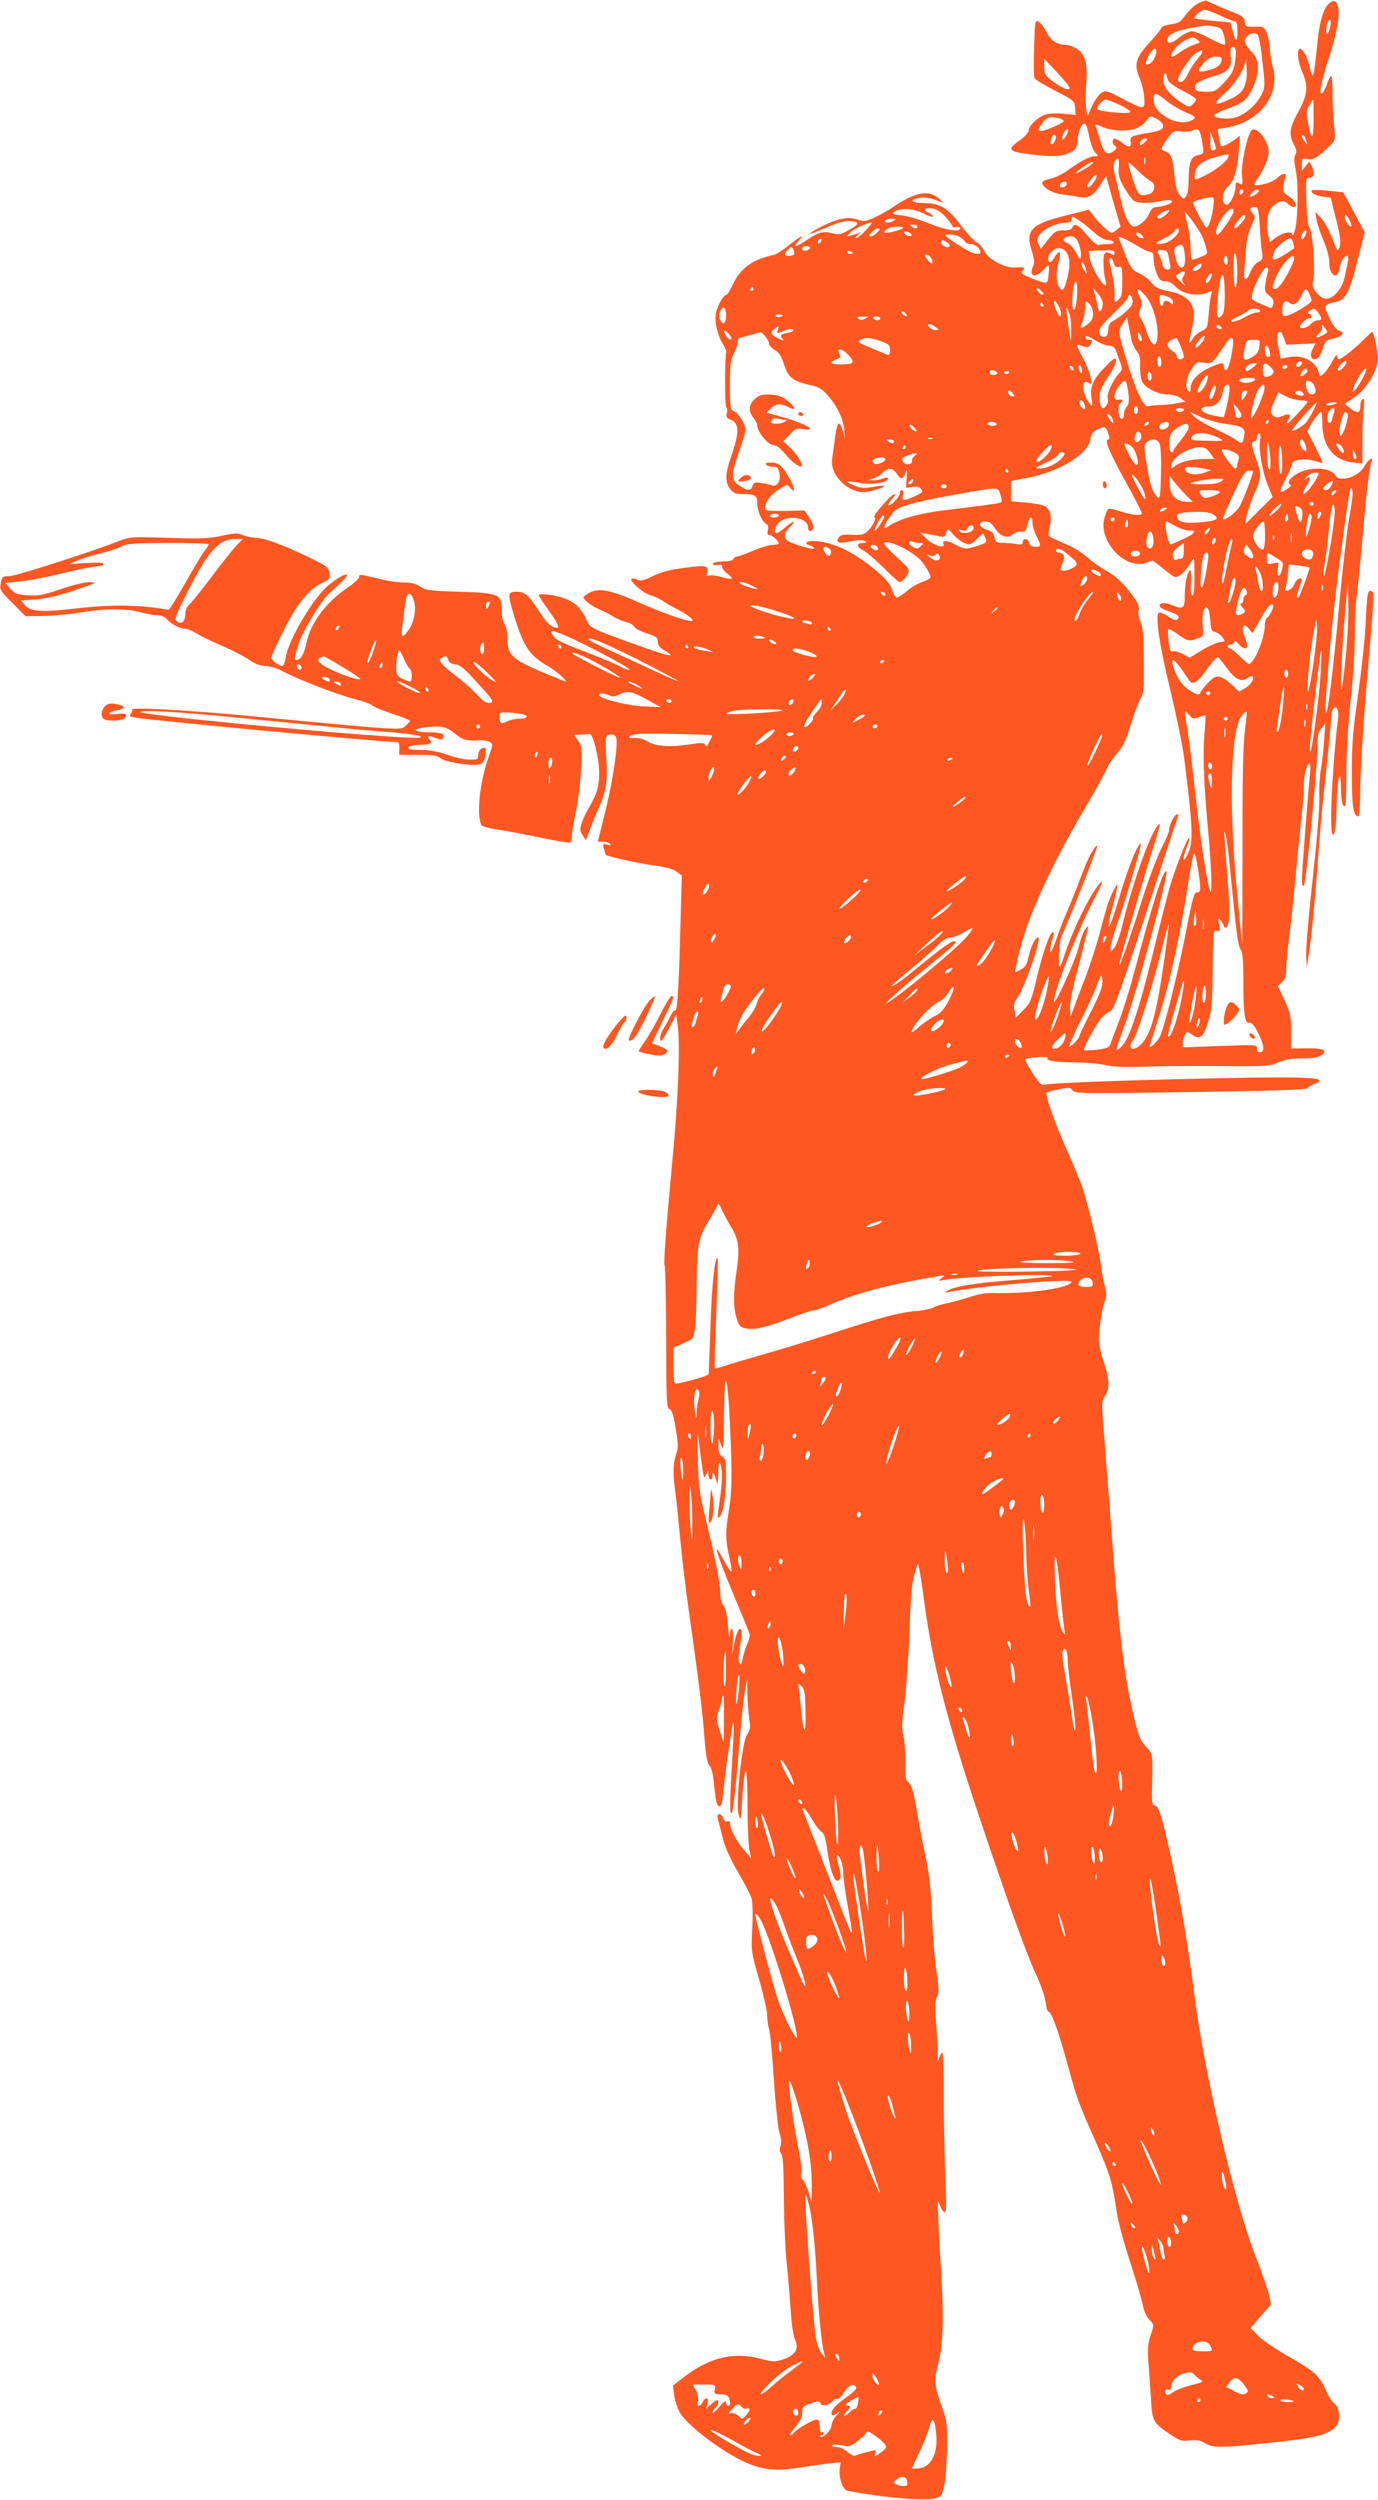 <?xml version="1.0" standalone="no"?>
<!DOCTYPE svg PUBLIC "-//W3C//DTD SVG 20010904//EN"
 "http://www.w3.org/TR/2001/REC-SVG-20010904/DTD/svg10.dtd">
<svg version="1.0" xmlns="http://www.w3.org/2000/svg"
 width="706pt" height="1280pt" viewBox="0 0 706 1280"
 preserveAspectRatio="xMidYMid meet">
<g transform="translate(0,1280) scale(0.1,-0.1)"
fill="#ff5722" stroke="none">
<path d="M6145 12786 c-17 -7 -43 -29 -58 -47 -15 -19 -32 -39 -37 -46 -5 -6
-30 -15 -55 -18 -25 -4 -45 -12 -45 -17 0 -6 -27 -39 -60 -75 -72 -79 -81
-112 -52 -181 11 -26 22 -71 24 -99 6 -67 1 -67 -112 -8 -80 42 -86 44 -108
29 -13 -9 -34 -39 -47 -67 l-23 -52 -7 38 c-4 21 -4 75 0 121 9 108 -5 160
-48 186 -18 11 -41 20 -53 20 -48 0 -80 21 -102 65 -12 24 -30 48 -40 54 -19
10 -20 4 -24 -132 -3 -78 -2 -149 2 -157 5 -8 52 -37 107 -65 95 -49 98 -51
101 -87 l3 -37 -54 6 c-30 3 -71 3 -91 -1 -39 -7 -96 -58 -96 -85 0 -9 -20
-31 -45 -49 -67 -47 -60 -57 43 -71 122 -15 171 -14 212 7 32 15 36 22 41 70
7 53 24 86 40 77 4 -3 14 -33 20 -67 7 -34 21 -70 31 -80 17 -17 17 -18 -2
-18 -27 0 -71 -23 -139 -72 -30 -21 -72 -41 -93 -44 -21 -4 -38 -12 -38 -20 0
-23 50 -53 98 -59 26 -3 65 -9 88 -13 50 -10 76 5 114 65 l27 43 13 -48 c7
-26 23 -84 37 -130 l24 -83 -23 -18 c-22 -19 -23 -18 -54 8 -17 14 -43 42 -58
61 l-27 36 -124 -31 c-174 -44 -202 -74 -169 -180 14 -44 15 -59 6 -80 -23
-50 14 -62 53 -17 13 15 25 25 28 22 2 -3 2 -24 -1 -48 -4 -41 -6 -43 -31 -37
-14 4 -46 15 -70 26 -37 16 -42 21 -31 34 14 17 9 18 -46 15 -49 -2 -132 44
-151 84 -9 19 -26 39 -39 45 -12 5 -49 44 -80 86 -68 90 -109 115 -188 115
-65 0 -83 16 -29 26 25 5 53 2 83 -9 l45 -16 -28 25 c-51 44 -122 29 -234 -48
-24 -16 -65 -39 -93 -52 -46 -21 -54 -22 -88 -10 -48 16 -100 6 -183 -36 -66
-34 -80 -49 -21 -24 105 45 138 55 171 52 47 -4 44 -17 -12 -47 -40 -23 -49
-24 -85 -15 -46 12 -71 5 -136 -40 -49 -33 -67 -34 -36 -1 37 39 14 29 -47
-20 -30 -25 -67 -48 -81 -51 -106 -22 -168 -67 -207 -150 -14 -30 -29 -54 -34
-54 -14 0 -43 -51 -52 -89 -10 -44 5 -114 34 -161 12 -19 20 -39 18 -45 -8
-22 -8 -276 0 -281 5 -3 6 -16 3 -29 -5 -20 -1 -27 19 -34 46 -18 46 -66 1
-194 -29 -84 -30 -126 -3 -161 16 -21 29 -26 64 -26 64 0 75 -7 75 -49 0 -39
23 -91 46 -104 9 -5 12 -16 8 -33 -4 -17 -2 -24 8 -24 15 0 48 -30 48 -43 0
-4 -14 -7 -31 -7 -16 0 -62 -13 -101 -30 -38 -16 -76 -30 -83 -30 -7 0 -15 -6
-18 -12 -2 -8 -22 -13 -52 -13 -26 0 -50 -5 -52 -11 -2 -7 6 -10 22 -7 18 4
25 1 25 -10 0 -8 12 -24 27 -35 38 -28 26 -34 -30 -17 -26 8 -55 11 -64 8 -13
-5 -15 -2 -11 14 10 37 -3 40 -112 26 -77 -10 -121 -21 -164 -42 -46 -23 -64
-27 -79 -20 -10 6 -23 8 -30 6 -20 -6 56 -74 96 -85 20 -6 49 -19 64 -30 15
-11 51 -31 79 -45 48 -24 87 -57 67 -57 -32 0 -139 38 -258 90 -155 69 -214
81 -263 56 -18 -9 -32 -20 -32 -25 0 -13 44 -47 80 -61 19 -8 51 -24 70 -36
19 -12 50 -25 68 -29 18 -4 36 -14 41 -24 5 -9 35 -25 65 -34 48 -16 56 -21
56 -43 0 -18 10 -31 37 -46 66 -40 18 -29 -149 31 -241 87 -233 83 -256 133
-23 51 -54 81 -102 101 -43 18 -140 32 -140 20 0 -5 23 -39 50 -77 52 -72 63
-100 33 -89 -31 11 -45 26 -89 95 -45 70 -67 88 -106 88 -49 0 -49 -9 -12
-130 49 -157 78 -198 175 -253 40 -24 101 -77 87 -77 -3 0 -59 23 -124 50
-150 64 -174 87 -174 168 -1 34 -6 65 -15 76 -9 12 -15 42 -15 73 0 81 -14 87
-221 93 -150 5 -171 8 -196 26 -21 15 -43 21 -83 21 -30 1 -82 7 -115 16 -113
28 -115 28 -115 13 0 -9 -26 -33 -58 -54 -113 -77 -191 -182 -212 -284 -11
-55 -30 -88 -51 -88 -13 0 -12 9 11 84 20 63 115 221 157 258 66 59 95 89 90
94 -8 8 -45 -13 -93 -52 -78 -62 -209 -285 -221 -374 -3 -22 -11 -40 -17 -40
-17 0 -56 30 -56 43 0 6 27 67 61 134 67 137 133 218 199 248 37 16 41 22 38
49 -3 27 -11 35 -68 64 -138 69 -256 115 -300 117 -25 1 -59 8 -76 15 -27 11
-43 11 -111 -4 -67 -14 -110 -16 -274 -10 -185 6 -197 5 -249 -16 -137 -54
-528 -180 -562 -180 -35 0 -38 -2 -44 -36 -6 -34 -4 -39 60 -102 l66 -67 92 1
c51 1 138 9 193 18 122 21 231 21 305 1 30 -8 69 -15 86 -15 19 0 38 -8 50
-21 24 -27 67 -49 94 -49 11 0 37 -11 58 -24 20 -13 78 -41 127 -62 50 -21
112 -53 139 -71 33 -23 60 -33 86 -33 21 0 58 -11 86 -26 89 -47 279 -120 387
-148 33 -8 66 -21 75 -29 10 -8 56 -27 105 -43 48 -15 87 -31 87 -35 0 -3 -9
-14 -20 -24 -28 -26 3 -28 -815 50 -296 28 -596 45 -588 32 3 -4 0 -14 -7 -22
-9 -11 -5 -15 22 -19 90 -16 1271 -126 1343 -126 8 0 12 -12 11 -32 l-1 -33
96 0 c78 0 101 -3 116 -18 22 -19 160 -41 199 -31 17 4 25 15 30 40 3 19 4 38
1 41 -13 12 -37 -8 -37 -32 0 -23 -4 -25 -43 -25 -24 0 -76 11 -115 25 -48 17
-93 25 -138 25 -48 0 -65 3 -61 13 2 7 24 12 56 13 59 2 69 7 51 29 -15 18 -3
19 36 5 20 -8 29 -8 35 2 12 19 -10 28 -71 28 -74 0 -96 15 -34 24 92 12 116
8 163 -29 45 -36 58 -39 123 -36 20 2 45 -2 56 -8 19 -10 19 -11 -4 -75 -47
-131 -65 -307 -36 -352 4 -6 41 -16 82 -22 41 -6 140 -24 219 -41 79 -17 148
-28 153 -25 4 3 8 18 8 33 0 16 9 73 21 127 11 55 23 151 26 216 5 107 4 119
-15 145 l-21 30 33 1 c19 1 40 3 46 4 18 4 49 -123 50 -198 0 -69 -11 -108
-50 -175 -15 -25 -33 -62 -39 -82 -11 -33 -10 -41 4 -64 l17 -26 18 49 c9 27
28 74 42 104 44 99 51 143 45 255 -4 57 -4 111 -1 120 8 20 43 19 51 -1 11
-30 -16 -218 -55 -376 l-39 -158 28 0 c15 0 31 -5 35 -11 4 -8 -1 -9 -16 -4
-21 7 -22 5 -16 -21 4 -16 9 -30 10 -31 8 -9 174 -45 249 -55 60 -8 98 -18
114 -32 l26 -19 -7 -261 c-8 -313 -16 -437 -27 -430 -5 2 -15 -10 -24 -28 -8
-18 -24 -47 -36 -65 -11 -18 -19 -43 -17 -55 3 -18 12 -7 43 52 l40 75 8 -65
c12 -99 1 -376 -27 -670 -35 -374 -47 -540 -41 -551 4 -5 7 -171 8 -369 1
-325 2 -360 17 -365 12 -4 21 -30 32 -100 13 -81 14 -100 2 -132 -16 -45 -17
-104 -4 -193 5 -36 16 -144 25 -240 9 -96 29 -265 45 -375 49 -344 69 -506 79
-639 7 -94 14 -133 26 -146 11 -12 19 -48 24 -103 4 -46 11 -89 15 -95 16 -26
25 -9 31 55 10 107 46 357 52 363 3 3 3 -44 -1 -105 -17 -296 -19 -370 -7
-359 7 6 19 114 32 270 11 142 26 295 33 339 l14 80 1 -80 c1 -44 6 -102 10
-130 7 -41 5 -53 -11 -76 -26 -34 -60 -354 -44 -409 12 -41 12 -38 21 113 4
59 11 107 16 107 5 0 9 -81 9 -182 0 -101 5 -201 10 -223 l9 -40 -36 40 c-37
42 -72 108 -73 137 0 11 -5 15 -14 12 -9 -3 -17 3 -21 15 -3 12 -12 21 -20 21
-10 0 -11 -8 -5 -32 5 -18 16 -62 25 -98 10 -40 40 -105 76 -166 33 -56 64
-117 70 -135 5 -20 7 -85 3 -154 -6 -119 -5 -121 35 -260 22 -77 41 -158 41
-180 0 -22 5 -56 10 -75 6 -19 17 -136 25 -260 8 -124 21 -245 28 -270 10 -30
11 -53 6 -69 -6 -16 -5 -28 3 -39 10 -11 13 -72 14 -226 1 -116 7 -260 13
-321 7 -60 16 -169 21 -242 5 -83 14 -143 23 -163 23 -45 2 -80 -60 -101 -44
-14 -52 -14 -118 3 -136 37 -260 7 -391 -94 l-56 -43 6 -49 c3 -26 16 -67 30
-91 44 -73 244 -221 361 -264 80 -30 140 -34 255 -16 58 9 128 19 156 22 l51
5 -4 -29 c-8 -49 14 -112 40 -117 179 -35 392 -53 447 -39 33 9 36 13 48 69 7
32 13 117 14 189 2 123 1 135 -30 221 -37 107 -38 124 -12 224 23 86 26 246
10 487 -5 82 -11 193 -13 248 -4 87 -3 96 7 66 7 -19 18 -37 25 -39 10 -3 11
34 4 189 -4 107 -8 292 -8 412 0 119 -3 217 -7 217 -3 0 -11 -12 -16 -27 -8
-24 -9 -21 -8 22 0 28 -3 99 -8 158 -7 83 -6 114 4 132 11 21 11 44 -3 137 -9
62 -19 190 -22 283 -5 122 -13 202 -30 285 -14 63 -35 174 -47 245 -17 99 -27
134 -42 146 -17 14 -20 27 -18 105 1 49 -3 110 -9 135 -10 38 -9 71 6 180 9
74 21 238 25 364 6 177 12 243 25 285 l18 55 8 -35 c4 -19 15 -91 24 -160 44
-325 114 -601 281 -1100 156 -464 240 -698 294 -815 23 -49 44 -111 47 -137 3
-27 9 -48 14 -48 15 0 50 -95 94 -255 54 -197 55 -201 148 -410 74 -169 86
-207 108 -360 6 -44 37 -161 70 -260 32 -99 61 -199 65 -222 4 -24 17 -54 30
-68 28 -31 28 -24 8 -86 -13 -39 -15 -70 -10 -137 4 -48 9 -132 13 -187 6
-114 11 -121 101 -182 48 -31 59 -35 98 -29 34 4 52 1 77 -14 41 -25 82 -25
317 0 249 26 309 40 354 85 24 24 21 97 -4 113 -11 6 -33 40 -48 75 -34 75
-59 96 -201 177 -60 34 -126 80 -147 101 l-37 38 52 61 53 60 -11 51 c-6 28
-38 119 -71 203 -106 272 -260 932 -310 1326 -40 312 -84 562 -146 822 -29
119 -39 147 -55 151 -18 5 -19 14 -16 135 2 129 2 131 -24 159 -37 39 -44 56
-68 155 -49 208 -72 385 -107 833 -14 182 -33 434 -43 560 -18 225 -18 231 0
257 26 36 24 89 -6 173 -13 39 -25 90 -25 115 0 57 17 166 32 203 8 21 8 38
-1 67 -6 21 -16 73 -21 116 -11 83 -67 314 -98 404 -11 30 -47 116 -80 190
-59 132 -109 276 -100 286 3 2 31 10 63 16 51 11 58 11 70 -5 12 -17 44 -17
605 -9 414 6 594 12 599 20 3 6 19 15 34 21 89 34 -22 40 -528 29 -466 -10
-835 -24 -856 -33 -12 -4 -27 11 -59 60 -23 36 -41 68 -38 70 10 10 121 18
115 8 -9 -15 41 -23 147 -23 50 -1 116 -6 146 -13 37 -9 103 -12 200 -9 80 3
256 4 392 3 231 -2 250 -1 294 18 34 15 67 21 123 21 54 0 83 5 100 16 36 26
11 37 -76 36 l-78 -1 0 87 c0 78 -4 95 -34 160 l-34 73 21 20 c17 15 22 31 22
68 0 26 7 99 15 162 9 63 24 213 35 334 11 121 25 256 30 300 6 44 10 108 10
142 0 57 15 113 30 113 3 0 5 -15 3 -32 -14 -153 -43 -525 -43 -559 0 -31 3
-40 11 -32 11 11 69 605 69 714 0 53 4 72 20 90 l20 24 -6 -85 c-3 -47 -10
-112 -16 -145 -6 -33 -10 -91 -9 -130 2 -79 -6 -183 -44 -532 -14 -134 -25
-269 -23 -300 l3 -58 12 80 c13 79 31 272 53 570 6 83 22 250 36 372 13 123
24 238 24 255 0 18 5 40 10 48 17 25 32 -9 25 -55 -14 -93 -35 -379 -35 -485
0 -91 3 -112 13 -102 8 9 13 56 15 144 3 141 21 217 22 93 0 -66 11 -108 23
-89 3 5 5 86 5 179 1 104 9 241 21 352 12 100 21 246 22 325 0 79 4 175 10
213 5 39 18 171 29 295 19 225 36 368 47 397 12 30 -20 8 -38 -27 -27 -50
-125 -82 -146 -46 -32 54 -175 46 -228 -13 -15 -17 -16 -24 -7 -30 10 -6 6
-12 -12 -24 -44 -29 -46 -19 -10 49 19 36 34 72 34 79 0 20 65 30 110 16 20
-6 40 -11 44 -11 4 0 -12 37 -35 81 l-42 81 18 32 c21 36 45 66 54 66 4 0 6
-28 6 -62 0 -112 59 -186 155 -196 l50 -5 0 114 c0 63 3 138 7 168 4 40 3 52
-5 47 -7 -4 -12 -17 -12 -29 0 -42 -13 -48 -48 -21 l-33 26 45 30 c50 32 100
101 118 160 8 29 8 55 -1 108 -7 39 -16 70 -20 70 -4 0 -25 -19 -46 -41 -43
-44 -113 -99 -127 -99 -4 0 -8 8 -8 18 -1 9 -11 -3 -24 -28 -13 -25 -33 -53
-44 -63 -19 -17 -20 -17 -26 6 -15 59 -86 94 -159 77 l-35 -7 -12 57 c-12 56
-9 80 10 80 5 0 13 -15 19 -33 l11 -32 75 3 75 4 -14 -27 c-16 -30 -11 -55 9
-55 17 0 30 18 44 62 11 32 17 38 53 45 46 9 62 31 28 40 -14 4 -31 26 -49 65
-31 65 -30 68 36 83 47 10 69 53 109 215 l36 140 -55 103 -55 102 -77 8 c-42
5 -79 6 -83 3 -11 -12 16 -28 56 -33 l40 -5 20 -82 c30 -115 34 -148 24 -175
-8 -22 -11 -18 -37 49 -15 40 -41 87 -57 104 l-29 31 6 -40 c4 -22 20 -70 36
-107 17 -40 29 -84 29 -110 0 -70 43 -96 53 -32 6 37 23 64 39 64 10 0 7 -19
-14 -113 -12 -55 -57 -107 -93 -107 -33 0 -79 56 -69 84 15 44 1 259 -19 285
-6 7 -13 67 -14 132 -4 114 -3 119 17 119 23 0 27 28 9 62 l-11 21 -19 -24
-19 -24 0 33 c0 32 2 33 28 27 29 -6 50 6 120 73 24 23 25 26 16 110 -4 48 -8
122 -7 165 0 42 -3 77 -7 77 -5 0 -15 -19 -22 -42 -8 -23 -19 -43 -26 -46 -17
-5 -4 57 40 193 43 133 57 229 39 263 -10 19 -15 20 -32 11 -34 -18 -57 -87
-69 -204 -20 -195 -23 -204 -41 -123 -11 47 -34 88 -49 88 -17 0 -11 -67 11
-117 33 -75 29 -117 -19 -205 -46 -83 -50 -116 -23 -168 14 -25 16 -38 8 -51
-8 -12 -7 -37 3 -88 14 -76 9 -267 -9 -311 -5 -14 -10 -19 -10 -12 -1 20 -45
13 -82 -13 l-34 -26 -8 38 c-14 63 -3 124 28 150 30 27 57 29 75 8 7 -8 19
-15 27 -15 25 0 10 34 -25 55 -33 21 -36 33 -17 93 9 29 -11 29 -41 1 -12 -11
-39 -25 -61 -30 -62 -14 -67 -12 -45 19 36 51 62 111 62 144 0 60 -69 141 -91
107 -23 -37 -51 -177 -46 -226 5 -50 4 -52 -14 -43 -16 9 -19 7 -19 -13 0 -40
-29 -99 -47 -95 -28 5 -24 62 6 91 34 31 49 81 58 183 l6 79 -24 -18 c-32 -23
-68 -41 -73 -36 -2 2 -7 23 -11 46 l-7 42 39 6 c177 29 286 170 243 315 -6 19
-12 60 -14 91 -2 31 -10 69 -18 85 -12 26 -18 29 -60 27 -44 -1 -47 1 -50 25
-2 21 -13 30 -53 46 -42 16 -126 53 -145 63 -3 1 -19 -4 -35 -11z m107 -66
c34 -16 69 -30 76 -30 8 0 12 -17 12 -52 0 -58 -10 -56 -25 5 l-11 42 -89 8
c-50 5 -92 11 -94 13 -8 8 33 44 50 44 9 0 46 -13 81 -30z m564 -52 c-11 -54
-27 -55 -19 0 3 17 10 32 15 32 6 0 8 -13 4 -32z m-594 -4 c34 -6 39 -11 49
-46 6 -22 7 -43 4 -47 -4 -3 -38 11 -76 32 -37 20 -79 37 -92 37 -13 0 -41
-13 -62 -30 -45 -36 -68 -39 -63 -8 3 23 48 43 133 57 68 12 65 12 107 5z
m224 -46 c4 -6 11 -43 16 -82 21 -180 21 -181 0 -223 -27 -51 -81 -99 -131
-114 -39 -12 -111 -5 -111 10 0 5 28 19 63 32 88 32 103 44 134 106 37 76 37
141 2 180 -43 46 -50 65 -32 85 18 21 48 24 59 6z m-311 -22 c17 -12 16 -14
-17 -25 -20 -7 -55 -25 -77 -42 -27 -19 -41 -24 -41 -15 0 21 36 62 72 79 40
20 40 20 63 3z m-217 -85 c-9 -25 -25 -41 -40 -41 -13 0 -9 17 13 55 24 41 44
30 27 -14z m414 13 c-6 -77 -15 -98 -59 -145 -43 -46 -49 -49 -95 -49 -36 0
-50 4 -55 16 -8 22 19 41 87 61 79 22 103 47 96 99 -3 23 -2 44 1 48 14 14 28
-2 25 -30z m-192 -20 c-17 -20 -41 -56 -53 -80 -20 -42 -39 -55 -52 -35 -7 13
59 115 87 135 41 29 51 18 18 -20z m118 -16 c-3 -24 -33 -42 -85 -52 -41 -7
-41 3 -4 43 21 22 38 31 61 31 27 0 31 -3 28 -22z m116 -134 c-13 -27 -31 -43
-68 -60 -87 -41 -99 -31 -32 28 56 50 103 124 108 173 1 11 3 -8 5 -42 3 -45
-1 -73 -13 -99z m-894 -4 c0 -17 -39 -2 -87 34 -38 28 -42 35 -43 73 l0 42 65
-69 c36 -38 65 -74 65 -80z m575 -12 c38 -20 71 -40 72 -45 2 -5 -5 -17 -16
-27 -19 -17 -21 -17 -65 13 -57 40 -86 77 -86 111 0 38 14 47 20 13 4 -23 18
-35 75 -65z m-79 -54 c24 -20 69 -46 99 -59 42 -17 52 -25 43 -33 -63 -52
-208 17 -208 99 0 38 12 37 66 -7z m-236 -23 c35 -17 56 -32 50 -36 -17 -11
-170 5 -170 18 0 15 31 47 46 47 7 0 40 -13 74 -29z m990 -73 c-1 -110 -10
-115 -29 -16 -9 49 -8 62 7 88 9 16 18 30 20 30 1 0 2 -46 2 -102z m-773 -24
c9 -23 -8 -34 -71 -44 -90 -15 -99 -19 -93 -46 5 -30 -11 -31 -46 -4 -14 11
-30 20 -36 20 -14 0 -14 -27 -1 -35 15 -9 12 -19 -11 -33 -29 -19 -46 -2 -65
67 -9 31 -19 61 -21 68 -3 8 6 7 28 -4 44 -22 128 -28 173 -13 20 6 46 25 58
40 20 28 22 28 50 14 16 -8 32 -22 35 -30z m-529 30 c12 -4 22 -10 22 -14 0
-9 -93 -50 -114 -50 -21 0 -20 6 5 41 20 29 42 35 87 23z m36 -86 c-10 -18
-19 -28 -21 -21 -5 15 15 53 28 53 5 0 2 -15 -7 -32z m685 10 c4 -13 11 -42
13 -64 6 -40 4 -42 -23 -48 -37 -7 -49 -37 -49 -125 0 -40 -5 -74 -13 -85 -13
-18 -15 -17 -34 7 -14 18 -22 48 -26 102 -8 85 -18 111 -47 120 -26 8 -25 14
11 65 29 39 33 42 67 37 21 -3 46 -1 57 3 31 13 35 12 44 -12z m80 -75 c1 -7
-6 -13 -14 -13 -11 0 -15 12 -14 48 l1 47 13 -35 c7 -19 14 -41 14 -47z m-819
55 c0 -19 -18 -43 -25 -36 -9 9 4 48 16 48 5 0 9 -6 9 -12z m1283 -20 c6 -22
5 -22 -8 -4 -17 22 -20 40 -6 32 5 -3 11 -16 14 -28z m-829 -7 c-21 -21 -29
-19 -21 4 4 8 14 15 23 15 16 0 16 -2 -2 -19z m426 -81 c-13 -24 -62 -61 -117
-89 -54 -27 -55 -27 -51 11 4 38 36 64 104 83 71 19 77 19 64 -5z m-423 -27
c-3 -10 -5 -4 -5 12 0 17 2 24 5 18 2 -7 2 -21 0 -30z m-135 -21 c-3 -40 2
-58 28 -103 17 -30 39 -60 48 -66 19 -15 81 -16 141 -2 54 12 78 -3 30 -20
-17 -6 -42 -11 -54 -11 -16 0 -26 -9 -35 -30 -14 -35 -54 -70 -79 -70 -23 0
-48 47 -65 121 -8 35 -21 92 -30 126 -13 47 -14 67 -6 83 18 33 25 23 22 -28z
m-132 24 c0 -7 -82 -57 -87 -53 -2 3 13 17 34 31 35 24 53 32 53 22z m296 -94
c28 -15 21 -58 -9 -66 -47 -12 -54 -7 -75 52 -11 31 -23 71 -27 87 -6 30 -6
30 42 -16 26 -26 58 -52 69 -57z m-293 -6 c-18 -26 -33 -33 -33 -17 0 4 10 21
22 36 27 34 37 16 11 -19z m-139 -11 c-6 -16 -34 -21 -34 -7 0 13 11 22 26 22
8 0 11 -6 8 -15z m906 -34 c0 -6 -4 -13 -10 -16 -5 -3 -10 1 -10 9 0 9 5 16
10 16 6 0 10 -4 10 -9z m80 1 c0 -9 -40 -35 -46 -29 -6 6 25 37 37 37 5 0 9
-3 9 -8z m-234 -81 c-8 -64 -26 -112 -37 -105 -11 6 -72 125 -67 129 9 7 66
24 87 24 23 1 23 -1 17 -48z m-1371 -52 c19 -22 35 -43 35 -48 0 -5 9 -7 20
-4 11 3 20 0 20 -6 0 -22 -76 -10 -160 25 -47 19 -109 38 -139 41 -48 5 -52 8
-36 20 29 20 96 16 148 -11 26 -13 47 -19 47 -14 0 4 -11 14 -25 20 -31 14
-16 26 25 20 18 -3 43 -19 65 -43z m1609 -46 c3 -54 8 -115 12 -135 5 -33 3
-39 -19 -49 -14 -6 -31 -28 -40 -50 -21 -54 -37 -50 -32 9 3 26 7 77 9 113 3
40 14 85 27 112 21 44 22 47 6 65 -19 20 -13 32 14 32 14 0 18 -14 23 -97z
m-483 56 c-25 -21 -41 -24 -41 -9 0 11 53 41 60 33 3 -2 -6 -13 -19 -24z m349
19 c0 -19 -76 -128 -84 -121 -13 13 -5 41 24 86 28 44 60 63 60 35z m-163
-123 c6 -11 15 -37 21 -58 10 -37 10 -38 -25 -52 -19 -8 -39 -15 -44 -15 -5 0
-9 26 -9 58 0 31 -7 84 -15 117 -8 33 -14 64 -15 69 0 10 71 -86 87 -119z
m223 96 c0 -16 -48 -67 -55 -59 -4 4 3 20 16 37 24 30 39 39 39 22z m535 -21
c9 -16 11 -30 6 -30 -11 0 -31 32 -31 49 0 19 9 12 25 -19z m-1382 -2 c18 -11
50 -38 72 -58 22 -20 51 -37 64 -38 42 -2 50 -22 9 -22 -20 0 -42 -2 -50 -5
-7 -2 -33 19 -58 50 -46 55 -66 66 -76 40 -4 -10 -20 -15 -46 -15 -40 0 -46
-5 -96 -69 l-19 -25 -12 23 c-10 18 -9 27 4 48 20 30 88 62 133 63 22 0 32 5
32 15 0 20 6 19 43 -7z m-953 2 c-20 -13 -53 -13 -45 0 3 6 18 10 33 10 21 0
24 -2 12 -10z m-145 -50 c-21 -22 -44 -40 -50 -40 -5 0 -1 8 10 17 l20 16 -20
-8 c-11 -4 -29 -10 -40 -12 -20 -5 -20 -5 1 16 18 20 82 49 109 51 5 0 -9 -18
-30 -40z m265 20 c0 -13 -11 -13 -30 0 -12 8 -11 10 8 10 12 0 22 -4 22 -10z
m-75 -9 c-15 -12 -95 -30 -95 -20 0 4 8 13 18 18 21 13 90 15 77 2z m-130 -21
c-10 -11 -25 -20 -33 -20 -12 0 -12 4 3 20 10 11 25 20 33 20 12 0 12 -4 -3
-20z m1545 11 c0 -22 -44 -61 -76 -67 -52 -10 -51 1 1 26 26 12 49 29 52 36 6
15 23 19 23 5z m-1370 -23 c0 -13 -32 -6 -37 9 -3 7 3 9 16 6 12 -3 21 -10 21
-15z m2018 -3 c-6 -13 -15 -22 -19 -19 -11 6 8 44 21 44 6 0 5 -10 -2 -25z
m-837 -1 c12 -14 11 -16 -5 -13 -11 2 -21 10 -24 17 -5 17 13 15 29 -4z m-938
-5 c12 -7 26 -18 30 -25 4 -8 19 -14 32 -14 13 0 31 -10 40 -22 17 -26 8 -33
-29 -24 -21 5 -115 64 -140 87 -15 13 42 11 67 -2z m613 -35 c8 -20 14 -48 12
-63 -3 -25 -4 -24 -26 16 -12 23 -31 44 -42 48 -34 11 -23 35 17 35 18 0 28
-9 39 -36z m301 -13 c28 -17 58 -31 67 -31 12 0 16 -9 16 -35 0 -19 7 -53 16
-75 13 -33 21 -40 44 -40 15 0 35 -9 46 -21 42 -47 116 -61 178 -34 16 7 18 5
12 -10 -4 -11 -10 -54 -13 -97 -6 -76 -7 -79 -38 -94 -18 -8 -38 -26 -45 -39
-21 -38 -22 -24 -4 49 30 120 -4 173 -127 197 -44 9 -62 18 -79 41 -12 16 -40
38 -63 48 -37 17 -43 26 -74 101 -18 46 -33 84 -33 86 0 6 51 -18 97 -46z
m-1625 17 c-7 -7 -12 -8 -12 -2 0 14 12 26 19 19 2 -3 -1 -11 -7 -17z m2424
-3 c4 -14 5 -27 3 -28 -107 -71 -122 -73 -100 -14 8 21 64 66 83 67 4 0 10
-11 14 -25z m-1771 2 c13 -10 15 -16 6 -21 -12 -8 -41 10 -41 25 0 13 13 11
35 -4z m1215 -60 c10 -79 -29 -94 -47 -19 -10 40 -9 49 5 60 26 20 37 9 42
-41z m-2000 6 c0 -7 -11 -13 -25 -13 -29 0 -31 7 -8 32 13 14 18 16 25 6 4 -7
8 -19 8 -25z m80 28 c0 -5 -9 -11 -20 -14 -13 -3 -20 0 -20 9 0 8 9 14 20 14
11 0 20 -4 20 -9z m1314 -23 c20 -29 20 -80 0 -147 -12 -43 -18 -50 -29 -41
-23 19 -28 73 -12 134 15 62 7 72 -22 26 -18 -30 -31 -30 -31 -2 0 24 31 52
56 52 13 0 30 -10 38 -22z m-1094 -4 c0 -2 -7 -4 -15 -4 -8 0 -15 4 -15 10 0
5 7 7 15 4 8 -4 15 -8 15 -10z m1340 1 c0 -13 -4 -14 -21 -4 -17 9 -24 8 -31
-2 -9 -14 -4 -112 8 -142 3 -9 2 -17 -4 -17 -17 0 -74 98 -79 137 l-5 38 66 3
c54 2 66 0 66 -13z m275 -10 c3 -14 7 -36 10 -50 4 -20 1 -25 -15 -25 -13 0
-21 9 -25 28 -4 15 -10 35 -16 44 -13 25 -12 28 16 28 18 0 26 -6 30 -25z
m354 -92 c-1 -46 -5 -80 -10 -77 -5 3 -9 47 -9 97 0 63 3 87 10 77 5 -8 9 -52
9 -97z m-1565 70 c10 -24 -2 -29 -19 -7 -8 10 -15 22 -15 26 0 13 28 -3 34
-19z m1516 -9 c0 -14 -4 -23 -10 -19 -5 3 -10 15 -10 26 0 10 5 19 10 19 6 0
10 -12 10 -26z m340 9 c0 -9 -16 -45 -36 -80 -34 -60 -57 -83 -71 -69 -10 10
25 89 58 129 33 40 49 47 49 20z m-924 -19 c5 -19 12 -24 25 -21 17 5 19 -2
19 -72 0 -65 -3 -81 -20 -96 -20 -18 -20 -17 -20 31 0 43 -5 72 -25 162 -7 31
13 28 21 -4z m-142 -34 c7 -24 6 -24 -8 -6 -9 11 -16 27 -16 35 0 21 16 2 24
-29z m590 16 c-6 -16 -34 -29 -43 -20 -6 6 27 34 41 34 4 0 5 -6 2 -14z m342
-28 c-4 -13 -10 -41 -13 -62 -5 -34 -3 -42 20 -60 20 -16 25 -27 20 -44 -3
-13 -8 -22 -12 -20 -4 2 -28 12 -54 23 -45 19 -47 22 -41 50 11 48 57 135 72
135 10 0 12 -7 8 -22z m-426 -5 c0 -5 -5 -15 -10 -23 -6 -10 -4 -21 8 -35 9
-11 2 -7 -16 10 -30 27 -32 31 -16 42 20 15 34 17 34 6z m140 -9 c0 -3 -5 -14
-10 -25 -16 -28 -30 -23 -17 6 11 22 27 34 27 19z m65 -103 c0 -61 -4 -93 -14
-105 -27 -32 -32 -1 -20 108 15 131 33 130 34 -3z m-756 17 c-1 -29 -4 -64 -8
-78 -12 -44 -23 5 -15 72 8 72 24 76 23 6z m-1659 12 c0 -5 -5 -10 -11 -10 -5
0 -7 5 -4 10 3 6 8 10 11 10 2 0 4 -4 4 -10z m1485 -28 c-6 -7 -35 18 -35 31
0 5 9 2 20 -8 11 -10 18 -20 15 -23z m305 -45 c0 -12 -4 -29 -9 -36 -8 -12
-11 -8 -16 15 -3 16 -10 45 -15 64 l-9 35 24 -28 c14 -15 25 -38 25 -50z m219
38 c48 -55 79 -200 52 -244 -11 -17 -33 14 -51 74 -7 22 -19 47 -26 56 -11 12
-11 21 -2 47 10 26 9 37 -5 67 -21 45 -8 45 32 0z m839 10 c7 -14 12 -30 12
-34 0 -13 -90 -68 -122 -76 -27 -7 -28 -5 -28 28 0 40 14 55 35 37 21 -18 43
-6 62 35 20 42 26 43 41 10z m-906 -30 c4 -20 -3 -33 -34 -61 -21 -19 -50 -40
-63 -46 -18 -8 -25 -20 -27 -47 -2 -28 -7 -36 -23 -36 -13 0 -21 8 -23 23 -3
18 14 40 72 96 42 40 76 78 76 84 0 22 18 12 22 -13z m182 15 c14 -5 26 -17
26 -27 0 -13 -3 -14 -12 -5 -17 17 -38 15 -38 -4 0 -8 -4 -12 -10 -9 -13 8
-13 55 -1 55 5 0 21 -4 35 -10z m-550 -72 c3 -16 2 -28 -3 -28 -9 0 -31 52
-31 74 0 19 27 -18 34 -46z m166 -14 c0 -23 -7 -38 -26 -53 -38 -30 -45 -26
-28 14 7 19 14 51 14 71 0 36 0 37 20 19 12 -11 20 -31 20 -51z m-255 46 c3
-5 1 -10 -4 -10 -6 0 -11 5 -11 10 0 6 2 10 4 10 3 0 8 -4 11 -10z m-1625 -55
c0 -40 -15 -53 -29 -26 -8 13 -8 28 -1 46 13 34 30 23 30 -20z m1768 -75 c0
-63 -1 -64 -8 -20 -4 25 -10 68 -13 95 -5 49 -5 49 8 20 8 -16 14 -59 13 -95z
m967 100 c3 -6 -4 -10 -16 -10 -12 0 -42 -12 -66 -26 -24 -14 -51 -23 -61 -21
-11 3 -2 11 30 26 26 12 50 26 53 31 8 13 52 13 60 0z m299 -12 c21 -29 20
-38 -2 -38 -11 0 -27 -9 -37 -20 -17 -19 -55 -28 -55 -13 0 12 33 43 47 43 16
0 17 17 1 23 -10 4 -9 8 2 16 21 15 27 14 44 -11z m-2108 -15 c-7 -7 -26 7
-26 19 0 6 6 6 15 -2 9 -7 13 -15 11 -17z m-636 3 c0 -9 -30 -14 -35 -6 -4 6
3 10 14 10 12 0 21 -2 21 -4z m422 -18 c-17 -8 -26 -8 -34 0 -9 9 -4 12 23 11
32 0 33 -1 11 -11z m78 2 c0 -5 -6 -10 -14 -10 -8 0 -18 5 -21 10 -3 6 3 10
14 10 12 0 21 -4 21 -10z m1285 -101 c3 -21 15 -49 27 -64 17 -22 21 -39 19
-77 -1 -28 3 -63 9 -79 15 -35 81 -69 136 -69 22 0 49 -8 63 -19 l24 -18 -44
-8 c-24 -5 -64 -9 -89 -9 -25 -1 -51 -4 -59 -6 -21 -7 -64 85 -106 225 -49
163 -48 156 -24 195 l23 35 7 -35 c4 -19 10 -51 14 -71z m-1001 56 c19 -15 19
-15 -1 -15 -11 0 -26 7 -33 15 -17 20 7 20 34 0z m1466 -6 c0 -4 -7 -6 -15 -3
-8 4 -15 10 -15 15 0 4 7 6 15 3 8 -4 15 -10 15 -15z m540 -19 c0 -8 -51 -32
-56 -27 -2 2 5 12 15 21 11 10 17 25 15 34 -4 13 -2 13 10 -2 9 -11 16 -23 16
-26z m-2815 10 c-6 -19 -5 -19 31 -4 23 10 40 12 46 6 6 -6 -4 -12 -26 -16
-39 -7 -43 -14 -23 -35 6 -7 -5 -4 -25 6 -42 20 -46 30 -20 49 23 18 24 17 17
-6z m-239 -47 c-4 -4 -14 1 -22 11 -22 31 -17 43 8 19 12 -13 18 -26 14 -30z
m175 15 c10 -13 19 -30 19 -38 0 -8 13 -22 29 -32 22 -12 34 -31 48 -74 20
-66 47 -87 131 -105 41 -8 61 -19 87 -47 50 -54 84 -123 90 -178 l4 -49 -11
38 c-19 63 -30 49 -43 -58 -4 -27 -9 -67 -12 -87 -11 -77 76 -168 161 -168 32
0 106 23 106 33 0 1 -26 -1 -57 -6 -47 -8 -66 -7 -97 7 -22 9 -37 18 -35 20 2
2 32 -1 66 -7 63 -11 143 2 143 23 0 6 -10 6 -26 0 -14 -6 -37 -10 -52 -9
l-27 1 29 8 c16 5 37 18 48 29 25 28 52 26 72 -4 21 -32 32 -32 45 3 9 23 10
20 6 -25 l-3 -51 32 5 c22 3 36 0 45 -11 12 -14 8 -18 -30 -36 -59 -27 -71
-26 -63 5 4 15 2 25 -5 25 -6 0 -11 -7 -11 -15 0 -19 -48 -70 -57 -61 -4 3 4
17 17 31 13 14 19 25 13 25 -16 0 -116 -114 -103 -118 12 -4 -10 -50 -38 -75
-16 -14 -33 -18 -77 -15 -45 2 -60 -1 -68 -14 -18 -27 -1 -33 60 -20 36 7 61
8 72 2 14 -8 13 -9 -6 -10 -36 0 -37 -19 -1 -38 18 -9 65 -50 105 -89 40 -40
76 -73 80 -73 14 0 30 15 43 40 12 23 10 27 -53 85 -37 33 -67 65 -67 71 0 27
116 -21 175 -73 29 -25 68 -91 61 -102 -4 -5 -23 -15 -44 -22 -20 -7 -55 -27
-76 -46 -22 -18 -45 -33 -51 -33 -7 0 -18 18 -25 41 -10 30 -32 56 -87 102
-110 93 -228 147 -320 147 -36 0 -44 -15 -13 -23 11 -3 20 -9 20 -15 0 -10
-117 24 -137 41 -20 15 -15 41 12 67 38 36 21 37 -20 1 -20 -17 -40 -31 -45
-31 -20 0 -9 39 16 59 49 38 144 18 144 -30 0 -23 18 -25 26 -4 4 9 -5 33 -19
53 l-25 38 -101 -2 c-78 -1 -101 1 -101 11 0 33 22 66 66 96 43 29 48 30 59
16 28 -39 31 -13 4 36 -41 76 -61 92 -112 88 -29 -2 -9 -21 22 -21 25 0 29 -5
35 -37 6 -42 -15 -69 -44 -57 -8 3 -31 8 -51 11 -31 5 -38 2 -44 -16 -8 -26
-21 -26 -62 -1 -48 29 -49 54 -9 171 20 56 36 110 36 120 0 27 -39 87 -61 94
-17 6 -19 17 -19 131 0 105 3 131 20 164 11 22 20 48 20 60 0 11 3 20 8 20 4
1 30 7 57 15 28 7 52 14 53 14 2 1 12 -9 23 -21z m1929 -16 c0 -7 -4 -10 -10
-7 -5 3 -10 16 -10 28 0 18 2 19 10 7 5 -8 10 -21 10 -28z m-235 -7 c22 -13
52 -25 66 -25 20 0 29 -7 38 -30 6 -16 16 -44 22 -60 10 -27 9 -34 -8 -53 -33
-36 -65 -106 -58 -128 7 -20 -9 -49 -26 -49 -14 0 -21 64 -9 95 6 17 27 53 47
81 20 30 33 60 31 70 -4 16 -15 8 -61 -40 -60 -63 -74 -99 -64 -162 7 -42 2
-43 -23 -1 -30 49 -25 112 7 86 28 -24 12 49 -28 126 -33 62 -38 76 -23 70 43
-17 53 -16 63 4 10 18 9 21 -9 21 -11 0 -20 5 -20 10 0 15 11 12 55 -15z m545
-5 c-12 -16 -26 -30 -31 -30 -11 0 -4 16 19 43 25 29 35 19 12 -13z m-1647 3
c41 -15 47 -20 47 -46 0 -19 -4 -27 -12 -24 -7 3 -42 17 -78 32 -77 32 -79 33
-60 45 22 14 49 12 103 -7z m1537 -29 c11 -25 18 -50 14 -55 -8 -14 -34 -11
-34 5 0 7 -11 21 -25 30 -38 25 -28 54 23 65 1 1 12 -20 22 -45z m266 0 c-10
-72 -26 -125 -36 -119 -6 4 -10 13 -10 21 0 20 -17 18 -76 -10 -58 -27 -94
-67 -94 -104 0 -20 -3 -23 -12 -14 -18 18 -11 67 16 110 24 38 27 40 65 35 37
-5 41 -3 70 38 17 24 37 54 46 67 26 37 38 27 31 -24z m136 1 c-3 -26 -12 -39
-38 -54 -40 -24 -49 -15 -39 37 9 50 11 52 49 52 31 0 32 -1 28 -35z m52 -21
c8 -29 3 -39 -13 -29 -13 8 -15 55 -2 55 5 0 12 -12 15 -26z m-2159 -20 c37
-40 32 -49 -30 -50 -58 -2 -72 10 -30 26 22 8 24 13 15 30 -16 31 15 26 45 -6z
m1605 -40 c0 -13 -4 -24 -10 -24 -5 0 -10 14 -10 31 0 17 4 28 10 24 6 -3 10
-17 10 -31z m931 -27 c-29 -30 -39 -12 -10 19 14 15 25 20 27 14 3 -7 -5 -21
-17 -33z m-211 24 c0 -12 -20 -25 -27 -18 -7 7 6 27 18 27 5 0 9 -4 9 -9z
m-249 -21 c-24 -21 -41 -26 -41 -12 0 15 24 32 45 32 19 -1 19 -1 -4 -20z m90
-1 c16 -16 18 -23 8 -35 -6 -8 -20 -14 -30 -14 -15 0 -19 7 -19 35 0 40 11 44
41 14z m-1011 -10 c0 -6 -4 -7 -10 -4 -5 3 -10 11 -10 16 0 6 5 7 10 4 6 -3
10 -11 10 -16z m43 1 c3 -11 2 -20 -3 -20 -4 0 -10 9 -13 20 -3 11 -2 20 3 20
4 0 10 -9 13 -20z m1052 10 c-3 -5 -10 -10 -16 -10 -5 0 -9 5 -9 10 0 6 7 10
16 10 8 0 12 -4 9 -10z m389 -52 c-9 -18 -25 -44 -35 -57 -31 -40 -22 1 14 61
33 57 51 54 21 -4z m-298 16 c-25 -18 -31 -12 -14 15 8 14 16 17 23 10 7 -7 4
-15 -9 -25z m-1576 5 c0 -5 -9 -9 -20 -9 -11 0 -20 6 -20 14 0 9 7 12 20 9 11
-3 20 -9 20 -14z m60 7 c0 -11 -19 -15 -25 -6 -3 5 1 10 9 10 9 0 16 -2 16 -4z
m730 -27 c0 -10 -4 -19 -10 -19 -5 0 -10 12 -10 26 0 14 4 23 10 19 6 -3 10
-15 10 -26z m285 -16 c-7 -29 -32 -63 -46 -63 -11 0 9 51 28 72 22 25 26 22
18 -9z m243 0 c-6 -7 -26 -13 -44 -13 -21 0 -34 5 -34 13 0 8 15 12 44 12 34
0 42 -3 34 -12z m-654 -25 c13 -64 13 -94 -1 -110 -9 -10 -15 -28 -15 -42 0
-17 -5 -23 -14 -19 -16 6 -19 69 -4 78 18 11 11 23 -10 18 -27 -7 -27 29 1 68
25 35 37 37 43 7z m956 3 c16 -30 12 -51 -9 -51 -17 0 -31 25 -31 58 0 19 28
14 40 -7z m-511 -52 c-7 -18 -16 -26 -21 -21 -5 5 -2 23 9 45 21 41 31 21 12
-24z m78 4 c-4 -27 -11 -64 -17 -84 l-10 -36 -47 8 c-78 15 -93 48 -21 49 31
0 55 29 64 77 4 20 12 33 22 33 12 0 14 -9 9 -47z m180 19 c-9 -42 -54 -142
-65 -142 -12 0 16 117 36 148 20 31 36 28 29 -6z m-1287 -17 c10 -12 10 -15
-3 -15 -8 0 -17 7 -21 15 -3 8 -2 15 3 15 5 0 14 -7 21 -15z m1200 7 c0 -5 -7
-17 -15 -28 -14 -19 -14 -19 -15 2 0 11 3 24 7 27 9 10 23 9 23 -1z m285 -3
c10 -15 2 -19 -23 -12 -12 3 -19 9 -16 14 7 12 31 11 39 -2z m-10 -39 c20 0
35 -4 33 -9 -4 -12 -97 -111 -104 -111 -2 0 0 9 6 21 16 28 6 34 -30 19 -24
-10 -33 -10 -45 0 -19 16 -19 26 5 78 l19 43 40 -21 c22 -11 57 -20 76 -20z
m-1111 -16 c11 -27 7 -37 -9 -24 -16 14 -20 40 -6 40 5 0 12 -7 15 -16z m1175
-36 c-12 -24 -29 -51 -38 -62 -19 -21 -71 -50 -71 -39 0 9 119 143 126 143 2
0 -5 -19 -17 -42z m120 38 c-12 -10 -60 -16 -54 -6 3 5 18 10 32 10 15 0 24
-2 22 -4z m-489 -62 c0 -8 -7 -14 -15 -14 -8 0 -15 6 -15 13 0 6 -3 23 -6 37
l-6 25 21 -24 c12 -13 21 -29 21 -37z m-530 26 c0 -11 -4 -20 -10 -20 -5 0
-10 9 -10 20 0 11 5 20 10 20 6 0 10 -9 10 -20z m235 0 c-3 -5 -12 -10 -20
-10 -8 0 -17 5 -20 10 -4 6 5 10 20 10 15 0 24 -4 20 -10z m770 -12 c-4 -13
-9 -31 -12 -41 -2 -9 -9 -15 -14 -12 -13 9 -11 49 3 63 19 19 30 14 23 -10z
m-553 -59 c86 -11 101 -21 92 -63 -8 -41 -9 -41 -41 -19 -15 11 -65 37 -110
58 -45 21 -92 49 -105 62 l-22 24 57 -27 c32 -14 90 -30 129 -35z m622 52 c10
-15 -26 -123 -37 -112 -7 7 -6 28 2 66 12 52 23 66 35 46z m-1203 -30 c11 -27
-6 -19 -22 11 -8 16 -8 19 2 16 6 -2 16 -14 20 -27z m799 -11 c0 -5 -5 -10
-11 -10 -5 0 -7 5 -4 10 3 6 8 10 11 10 2 0 4 -4 4 -10z m-1395 -10 c4 -6 -5
-10 -19 -10 -14 0 -26 5 -26 10 0 6 9 10 19 10 11 0 23 -4 26 -10z m780 0 c-3
-5 -11 -10 -16 -10 -6 0 -7 5 -4 10 3 6 11 10 16 10 6 0 7 -4 4 -10z m103 -7
c-4 -23 -48 -31 -48 -10 0 9 6 18 13 20 25 11 38 7 35 -10z m-1293 -31 c-6 -7
-35 18 -35 31 0 5 9 2 20 -8 11 -10 18 -20 15 -23z m1395 20 c0 -9 -18 -39
-40 -66 -22 -26 -40 -52 -40 -58 0 -5 -4 -6 -10 -3 -13 8 -13 71 0 95 11 20
56 49 78 50 6 0 12 -8 12 -18z m-412 -32 c8 -21 8 -30 0 -30 -22 0 3 -61 86
-211 47 -85 86 -160 86 -167 0 -16 -57 -9 -124 14 -22 7 -43 11 -48 8 -4 -3
-13 -22 -19 -44 -36 -119 107 -272 215 -231 15 6 29 11 31 11 2 0 29 -21 60
-46 55 -44 57 -45 81 -29 14 9 35 32 46 51 11 19 22 34 24 34 2 0 4 -43 4 -95
0 -62 -4 -95 -11 -95 -7 0 -10 23 -7 65 1 36 0 65 -4 65 -13 0 -28 -66 -28
-126 0 -72 -7 -77 -72 -50 -34 15 -66 7 -54 -12 3 -6 23 -16 44 -22 47 -16 59
-27 45 -41 -8 -8 -21 -4 -49 15 -20 14 -42 22 -47 19 -20 -12 3 -166 58 -393
31 -129 63 -284 71 -345 46 -361 49 -438 19 -499 -26 -54 -30 -30 -6 33 12 28
17 51 13 51 -10 0 -75 -167 -102 -263 -11 -42 -44 -168 -71 -280 -84 -341
-133 -489 -175 -528 -32 -30 -30 -18 11 92 61 158 234 793 221 807 -15 14 -68
-153 -170 -535 -19 -73 -53 -179 -74 -235 -22 -57 -42 -110 -45 -119 -4 -12
-23 -19 -67 -24 -34 -4 -64 -5 -67 -2 -6 7 64 135 91 166 12 13 31 27 43 32
19 7 46 82 184 501 88 271 163 496 166 501 2 4 0 7 -6 7 -14 0 -41 -53 -41
-79 0 -11 -18 -54 -40 -95 -21 -42 -67 -162 -100 -268 -66 -208 -124 -371
-115 -323 9 43 130 460 174 598 21 64 36 117 33 117 -31 0 -134 -279 -192
-518 -12 -51 -31 -103 -41 -115 l-18 -22 -1 25 c0 14 16 70 36 125 39 110 124
398 119 403 -12 13 -62 -111 -109 -268 -30 -102 -55 -171 -56 -155 0 17 5 46
10 65 18 59 38 150 34 150 -7 0 -42 -74 -53 -115 -7 -22 -25 -87 -40 -145 -16
-58 -47 -154 -70 -215 -24 -60 -50 -130 -59 -155 l-17 -45 -3 40 c-2 24 12 99
34 180 20 77 42 165 50 195 13 54 13 55 -5 33 -10 -12 -26 -53 -34 -91 -15
-65 -127 -312 -127 -279 0 58 135 395 220 551 45 82 29 81 -23 0 -45 -72 -112
-218 -144 -316 -10 -32 -21 -58 -24 -58 -10 0 -1 138 11 160 25 46 188 460
182 460 -15 0 -51 -69 -82 -155 -18 -49 -49 -126 -68 -170 -19 -44 -47 -116
-62 -160 -18 -51 -29 -71 -29 -54 -1 14 4 40 10 58 6 18 9 34 6 37 -13 13 -49
-85 -81 -216 -31 -131 -36 -145 -72 -181 l-39 -40 -7 35 c-6 29 -3 43 17 72
38 55 123 304 104 304 -15 0 -36 -42 -49 -98 -10 -42 -18 -56 -41 -67 l-29
-15 6 32 c37 204 151 466 352 809 51 86 100 176 111 200 10 24 35 61 54 82 28
29 43 60 68 140 17 56 40 118 51 137 18 31 20 51 18 199 -1 127 -4 172 -17
198 -8 18 -13 43 -10 55 7 26 -3 46 -61 117 -28 34 -66 68 -100 86 -30 16 -76
49 -102 72 -28 25 -78 55 -121 72 -40 16 -75 34 -77 39 -1 5 2 28 7 52 11 49
1 84 -28 99 -11 6 -54 14 -96 18 l-75 6 0 52 0 52 88 17 c160 31 306 121 318
195 5 30 13 41 38 53 38 17 41 16 54 -22z m168 -5 c8 -20 -16 -49 -29 -36 -11
11 0 51 14 51 5 0 12 -7 15 -15z m403 -20 c24 -13 19 -14 -61 -12 -89 2 -93 3
-80 23 16 25 83 20 141 -11z m207 -6 c-9 -45 11 -163 39 -233 l25 -61 -71 -70
-70 -70 7 40 c4 22 22 75 41 119 36 82 37 97 10 171 -26 72 -29 95 -12 95 8 0
15 9 15 20 0 11 5 20 11 20 7 0 9 -11 5 -31z m-1679 5 c-3 -3 -12 -4 -19 -1
-8 3 -5 6 6 6 11 1 17 -2 13 -5z m-197 -14 c0 -13 -11 -13 -30 0 -12 8 -11 10
8 10 12 0 22 -4 22 -10z m1360 -10 c7 -13 10 -71 8 -155 -2 -109 -5 -131 -16
-122 -26 21 -42 68 -57 169 -15 96 -15 104 2 115 25 19 51 16 63 -7z m569
-100 c1 -33 -2 -41 -9 -30 -5 8 -9 47 -9 85 1 64 2 66 10 30 4 -22 8 -60 8
-85z m180 90 c10 -31 4 -39 -17 -18 -14 14 -16 48 -3 48 5 0 14 -13 20 -30z
m-1316 -38 c-24 -32 -63 -59 -63 -43 0 18 74 94 78 81 3 -7 -4 -24 -15 -38z
m417 38 c10 -5 23 -24 29 -41 26 -74 2 -80 -34 -9 -33 65 -32 70 5 50z m779
-88 c1 -40 -3 -61 -9 -57 -5 3 -10 41 -9 83 1 94 17 70 18 -26z m297 90 c14
-9 26 -42 15 -42 -5 0 -16 11 -25 25 -16 24 -12 32 10 17z m-2226 -12 c0 -5
-5 -10 -11 -10 -5 0 -7 5 -4 10 3 6 8 10 11 10 2 0 4 -4 4 -10z m1560 -30 l21
-30 -53 0 c-63 0 -126 -16 -150 -38 -16 -14 -18 -14 -18 2 0 39 85 95 147 96
24 0 37 -7 53 -30z m121 4 c25 -12 30 -20 24 -37 -3 -12 -7 -28 -7 -34 -1 -7
-5 -13 -10 -13 -9 0 -68 79 -68 92 0 13 28 9 61 -8z m628 -26 c1 -5 -3 -8 -9
-8 -5 0 -10 12 -9 28 0 24 1 25 9 7 5 -11 9 -23 9 -27z m-1511 -6 c-28 -30
-78 -52 -115 -51 -23 0 -18 5 33 29 34 15 64 35 67 44 4 9 13 13 22 10 14 -6
13 -10 -7 -32z m-751 14 c-10 -8 -16 -20 -15 -27 4 -20 -38 -23 -46 -3 -4 9
-5 18 -4 18 18 11 56 25 68 25 12 0 11 -2 -3 -13z m-152 -16 c7 -12 -42 -33
-56 -24 -15 9 -10 22 9 27 30 8 41 7 47 -3z m1630 -49 l40 -8 -28 -11 c-51
-21 -107 -10 -107 20 0 10 42 9 95 -1z m-1000 -11 c3 -5 1 -10 -4 -10 -6 0
-11 5 -11 10 0 6 2 10 4 10 3 0 8 -4 11 -10z m1255 -3 c0 -16 -54 -156 -71
-183 -18 -30 -75 -72 -84 -62 -2 2 22 58 53 125 48 103 61 122 80 123 12 0 22
-1 22 -3z m329 -29 c-19 -38 -59 -88 -70 -88 -6 0 -1 15 10 34 27 43 28 64 4
45 -15 -11 -14 -10 1 9 11 12 30 22 43 22 21 0 23 -2 12 -22z m-888 -76 c6
-18 9 -35 6 -38 -5 -5 -67 109 -67 122 1 17 50 -51 61 -84z m217 -19 l33 -33
-26 0 c-62 0 -95 37 -94 105 l0 30 27 -35 c15 -19 42 -49 60 -67z m-1403 68
c-3 -6 -11 -11 -17 -11 -6 0 -6 6 2 15 14 17 26 13 15 -4z m1581 4 c-13 -10
-44 -15 -90 -15 -38 0 -67 2 -64 5 8 9 89 23 133 24 37 0 39 -1 21 -14z m564
-24 c-11 -21 -40 -29 -40 -12 0 11 42 43 48 37 2 -3 -1 -14 -8 -25z m-1970 -1
c0 -5 -7 -10 -15 -10 -8 0 -15 5 -15 10 0 6 7 10 15 10 8 0 15 -4 15 -10z
m276 -45 c8 -27 8 -35 -2 -39 -14 -5 -80 -14 -294 -40 -122 -15 -226 -45 -272
-77 -36 -26 -36 -9 1 45 26 38 38 45 103 64 40 12 136 33 213 46 253 45 237
45 251 1z m1804 7 c0 -16 -9 -78 -20 -138 -10 -60 -33 -260 -50 -444 -29 -316
-55 -528 -65 -539 -15 -14 26 451 65 743 45 338 55 406 62 406 5 0 8 -13 8
-28z m-680 9 c0 -9 -53 -31 -76 -31 -7 0 -18 9 -24 20 -10 19 -8 20 45 20 30
0 55 -4 55 -9z m590 -6 c-7 -9 -15 -13 -17 -11 -7 7 7 26 19 26 6 0 6 -6 -2
-15z m-110 -55 c0 -5 -4 -10 -10 -10 -5 0 -10 5 -10 10 0 6 5 10 10 10 6 0 10
-4 10 -10z m-185 -30 c-16 -16 -33 -30 -39 -30 -5 0 3 14 19 30 16 17 33 30
39 30 5 0 -3 -13 -19 -30z m271 -185 c-14 -81 -28 -150 -31 -153 -8 -8 -6 16
5 83 6 33 15 106 19 162 9 108 24 154 29 92 2 -19 -8 -102 -22 -184z m-157
196 c13 -7 16 -19 13 -46 -5 -42 -16 -36 -30 18 -11 40 -10 42 17 28z m-689
-11 c-20 -13 -33 -13 -25 0 3 6 14 10 23 10 15 0 15 -2 2 -10z m249 -26 c31
-22 15 -31 -75 -39 -74 -7 -114 3 -114 30 0 18 20 22 100 24 46 1 73 -4 89
-15z m551 9 c0 -5 -5 -15 -10 -23 -8 -12 -10 -11 -10 8 0 12 5 22 10 22 6 0
10 -3 10 -7z m-2780 -13 c0 -5 -12 -10 -26 -10 -14 0 -23 4 -19 10 3 6 15 10
26 10 10 0 19 -4 19 -10z m2606 -27 c-11 -11 -17 4 -9 23 7 18 8 18 11 1 2
-10 1 -21 -2 -24z m124 20 c0 -28 -28 -120 -29 -97 -2 39 12 114 20 114 5 0 9
-8 9 -17z m-2190 1 c0 -11 -42 -75 -47 -71 -6 6 30 76 40 77 4 0 7 -3 7 -6z
m760 -32 c0 -15 9 -45 20 -67 26 -50 25 -55 -6 -55 -17 0 -28 6 -31 20 -6 24
-33 27 -33 4 0 -13 -7 -15 -31 -10 -17 3 -49 6 -69 6 -34 0 -39 3 -45 29 -4
21 -14 31 -38 38 -42 12 -50 43 -10 43 21 0 34 -9 50 -35 27 -41 66 -55 92
-31 10 9 29 15 42 14 20 -3 25 3 33 35 11 44 26 49 26 9z m420 18 c0 -5 -4
-10 -10 -10 -5 0 -10 5 -10 10 0 6 5 10 10 10 6 0 10 -4 10 -10z m66 -37 c-11
-11 -17 4 -9 23 7 18 8 18 11 1 2 -10 1 -21 -2 -24z m251 1 c27 -14 58 -23 71
-21 29 6 24 -14 -9 -30 -48 -24 -92 -43 -94 -41 -15 21 -32 118 -21 118 3 0
27 -12 53 -26z m454 -43 c1 -35 -3 -67 -9 -73 -13 -13 -52 38 -52 69 0 22 46
81 56 71 2 -3 5 -33 5 -67z m-1493 32 c-4 -21 -55 -30 -72 -13 -8 9 -6 11 12
5 15 -4 24 -2 28 9 8 22 36 20 32 -1z m1202 -18 c-7 -9 -15 -13 -18 -10 -3 2
1 11 8 20 7 9 15 13 18 10 3 -2 -1 -11 -8 -20z m-1305 -14 c14 -15 38 -34 55
-41 29 -12 33 -11 64 19 l33 32 11 -25 c10 -23 8 -25 -38 -40 -62 -20 -68 -20
-113 4 -45 25 -72 26 -63 4 10 -26 -53 -6 -88 28 l-31 30 35 -6 c19 -3 48 -9
63 -12 23 -5 29 -3 34 15 7 27 10 27 38 -8z m1019 3 c10 -25 7 -62 -5 -70 -19
-11 -31 12 -24 50 8 38 19 46 29 20z m713 -36 c-2 -13 -4 -5 -4 17 -1 22 1 32
4 23 2 -10 2 -28 0 -40z m-90 10 c-3 -8 -6 -5 -6 6 -1 11 2 17 5 13 3 -3 4
-12 1 -19z m-306 -21 c-8 -8 -11 -7 -11 4 0 9 3 19 7 23 4 4 9 2 11 -4 3 -7
-1 -17 -7 -23z m-5013 -14 c-19 -21 -76 -92 -125 -158 -50 -66 -100 -129 -112
-139 -11 -11 -21 -29 -21 -42 0 -49 -22 -68 -48 -42 -9 9 6 44 60 150 108 211
159 268 243 268 l39 0 -36 -37z m5101 5 c-5 -17 -16 -73 -26 -122 -9 -50 -19
-83 -21 -73 -8 37 32 227 48 227 5 0 5 -13 -1 -32z m-1596 12 c20 0 20 -1 4
-17 -14 -14 -20 -15 -41 -3 -26 14 -25 36 1 26 8 -3 24 -6 36 -6z m-3643 -7
c0 -3 -11 -21 -25 -38 -13 -18 -58 -93 -99 -166 -42 -74 -79 -133 -83 -132
-127 26 -299 29 -478 7 -165 -20 -231 -16 -258 17 l-19 24 78 6 c52 4 120 20
199 47 109 37 116 40 77 41 -26 1 -87 -14 -149 -35 -90 -31 -116 -36 -171 -32
-57 4 -68 8 -90 34 l-25 29 77 8 c42 4 140 23 218 42 78 19 157 35 175 35 18
0 33 5 33 11 0 8 -25 10 -87 6 l-88 -6 40 18 c22 10 74 26 115 36 41 10 91 26
110 36 30 16 62 18 243 19 114 0 207 -3 207 -7z m4995 -33 c0 -24 -4 -40 -11
-40 -7 0 -19 -3 -27 -6 -11 -4 -16 2 -19 18 -2 16 6 30 26 46 17 12 30 22 31
22 0 0 0 -18 0 -40z m-1570 19 c4 -6 5 -12 2 -15 -7 -7 -37 7 -37 17 0 13 27
11 35 -2z m1925 -45 c0 -18 -10 -17 -33 1 -14 10 -17 20 -12 36 l8 23 18 -23
c11 -13 19 -29 19 -37z m-2171 37 c8 -5 11 -16 7 -26 -5 -14 -9 -15 -21 -5
-16 13 -21 40 -7 40 4 0 13 -4 21 -9z m1202 -14 c60 -47 69 -56 64 -69 -7 -18
-73 -40 -80 -27 -3 4 1 21 9 37 16 30 7 52 -21 52 -7 0 -13 5 -13 10 0 14 22
12 41 -3z m1276 -7 c2 -8 -1 -21 -6 -29 -11 -16 -51 2 -51 24 0 26 53 31 57 5z
m-887 -5 c0 -16 -35 -21 -44 -6 -8 12 4 21 26 21 10 0 18 -7 18 -15z m-1026
-27 c-8 -13 -28 -9 -50 8 -19 15 -18 15 3 9 12 -3 25 -1 28 6 6 8 10 8 16 -2
4 -7 5 -17 3 -21z m1367 -58 c-18 -109 -36 -120 -28 -17 6 81 14 107 31 107
10 0 9 -21 -3 -90z m360 62 c36 -22 36 -23 26 -62 -12 -45 -29 -33 -20 13 6
28 5 29 -26 22 -30 -6 -31 -5 -31 25 0 17 3 30 8 28 4 -2 23 -13 43 -26z m168
-48 c4 -3 -47 -141 -56 -153 -2 -2 -5 -2 -8 1 -3 3 2 24 11 47 9 23 14 44 11
47 -9 9 -28 -6 -37 -31 -5 -12 -18 -25 -30 -28 -17 -4 -20 -2 -14 11 3 9 9 41
12 70 l5 52 51 -6 c28 -4 53 -8 55 -10z m-254 -24 c16 -31 21 -105 6 -96 -5 4
-12 25 -16 49 -3 23 -9 50 -11 60 -8 27 4 20 21 -13z m-815 -12 c0 -11 -7 -10
-31 2 -28 16 -23 32 6 18 14 -6 25 -15 25 -20z m-70 -21 c0 -14 -20 -37 -32
-37 -4 0 -2 11 4 25 12 27 28 34 28 12z m760 -13 c0 -25 -22 -98 -33 -109 -6
-6 -8 -1 -4 15 3 14 9 44 13 68 6 40 24 59 24 26z m-2475 -24 c31 -16 34 -19
13 -15 -35 7 -78 23 -78 30 0 10 26 4 65 -15z m2695 -4 c0 -31 -10 -56 -21
-56 -10 0 -12 40 -3 64 9 24 24 19 24 -8z m227 -18 c-3 -7 -5 -2 -5 12 0 14 2
19 5 13 2 -7 2 -19 0 -25z m118 -338 c-9 -91 -19 -167 -22 -170 -8 -7 3 227
19 400 l13 145 3 -105 c2 -58 -4 -179 -13 -270z m-508 333 c4 -9 1 -19 -5 -21
-7 -2 -12 -12 -12 -23 0 -10 -5 -19 -12 -19 -6 0 -3 -9 8 -21 16 -17 16 -22 4
-29 -30 -19 -43 -12 -36 22 20 101 38 131 53 91z m-1852 -13 c3 -5 2 -10 -4
-10 -5 0 -13 5 -16 10 -3 6 -2 10 4 10 5 0 13 -4 16 -10z m1065 6 c0 -2 -13
-20 -29 -40 -17 -21 -35 -53 -41 -72 -6 -19 -16 -34 -20 -34 -5 0 -7 8 -3 18
15 45 93 152 93 128z m143 -39 c-4 -6 -10 -2 -14 9 -12 31 -9 40 6 20 8 -10
11 -24 8 -29z m-3623 -1 c14 -43 3 -108 -24 -148 -34 -50 -44 -46 -35 14 4 29
10 79 14 111 7 66 27 76 45 23z m390 -13 c0 -5 -5 -15 -10 -23 -8 -12 -10 -11
-10 8 0 12 5 22 10 22 6 0 10 -3 10 -7z m4005 -43 c-8 -16 -19 -32 -25 -35 -5
-3 -10 -21 -10 -39 0 -63 -55 -196 -82 -196 -4 0 -25 18 -47 40 -22 22 -44 40
-50 40 -6 0 -11 5 -11 10 0 6 6 10 14 10 8 0 17 6 20 13 4 8 10 5 22 -10 18
-25 44 -31 44 -9 0 7 -6 29 -14 48 -20 47 -4 74 22 39 l19 -23 33 58 c38 70
59 96 71 88 5 -3 2 -18 -6 -34z m-2528 -2 c54 -17 90 -33 81 -36 -20 -4 -145
29 -198 52 -34 15 -34 15 -8 16 15 0 72 -14 125 -32z m1123 18 c0 -2 -8 -10
-17 -17 -16 -13 -17 -12 -4 4 13 16 21 21 21 13z m1085 -18 c2 -13 6 -41 7
-62 2 -30 8 -40 23 -42 10 -2 27 -13 37 -26 17 -23 17 -23 -12 -26 -15 -2 -57
-20 -91 -41 l-64 -39 -35 19 c-19 10 -42 17 -51 14 -13 -5 -17 5 -22 52 -3 32
-4 59 -1 62 2 3 25 -10 49 -27 51 -36 56 -37 100 -21 31 11 32 13 27 60 -5 53
3 99 18 99 5 0 12 -10 15 -22z m535 -261 c-12 -78 -24 -144 -27 -147 -11 -10
6 187 24 284 17 92 18 96 21 52 2 -26 -7 -112 -18 -189z m-2570 201 c0 -6 -7
-7 -16 -4 -9 3 -20 6 -25 6 -5 0 -9 4 -9 9 0 4 11 6 25 3 14 -2 25 -9 25 -14z
m-2428 -30 c-7 -7 -12 -8 -12 -2 0 14 12 26 19 19 2 -3 -1 -11 -7 -17z m2523
2 c3 -5 1 -10 -4 -10 -6 0 -11 5 -11 10 0 6 2 10 4 10 3 0 8 -4 11 -10z
m-1359 -34 c99 -42 350 -175 329 -176 -11 0 -29 6 -40 13 -11 8 -81 38 -155
67 -166 64 -187 75 -200 100 -14 26 -6 25 66 -4z m1023 -12 c2 -2 -10 -4 -27
-4 -18 0 -32 5 -32 10 0 9 47 4 59 -6z m-2010 -78 c-11 -32 -23 -55 -26 -52
-3 3 5 33 18 67 12 35 24 58 26 52 2 -6 -6 -36 -18 -67z m1358 -33 c116 -59
210 -109 208 -111 -2 -2 -68 27 -147 64 -78 36 -186 86 -238 110 -74 34 -88
44 -65 44 18 0 112 -42 242 -107z m710 81 c-7 -7 -37 7 -37 17 0 6 9 5 21 -1
11 -7 19 -14 16 -16z m-1497 -24 c0 -16 -4 -30 -10 -30 -11 0 -14 43 -3 53 11
12 13 8 13 -23z m395 10 c3 -5 1 -10 -4 -10 -6 0 -11 5 -11 10 0 6 2 10 4 10
3 0 8 -4 11 -10z m650 0 c3 -5 1 -10 -4 -10 -6 0 -11 5 -11 10 0 6 2 10 4 10
3 0 8 -4 11 -10z m100 -15 l30 -14 -40 6 c-22 3 -47 9 -55 14 -27 15 32 9 65
-6z m524 -14 c24 -10 40 -21 34 -24 -13 -8 -123 23 -123 34 0 14 41 9 89 -10z
m-2079 -35 c10 -24 23 -47 29 -50 14 -9 14 -66 1 -66 -6 0 -24 7 -40 15 -26
14 -30 21 -30 58 0 42 9 87 17 87 2 0 12 -20 23 -44z m4697 -63 c-7 -120 -44
-403 -53 -412 -4 -3 -4 26 0 64 12 136 51 455 55 455 2 0 1 -48 -2 -107z
m-3746 61 c66 -33 166 -94 154 -94 -13 0 -227 109 -240 122 -14 15 30 0 86
-28z m-1265 -40 c52 -31 93 -59 90 -61 -8 -8 -90 19 -153 50 -69 33 -81 55
-35 66 2 1 46 -24 98 -55z m541 37 c3 -13 15 -21 36 -23 24 -2 48 -22 116 -98
81 -89 84 -95 61 -99 -19 -2 -34 7 -65 41 -22 24 -67 64 -100 90 -84 64 -103
87 -85 98 22 14 31 12 37 -9z m3985 -37 c43 -61 77 -79 107 -57 12 8 25 13 28
10 11 -12 -9 -44 -38 -61 l-31 -18 -31 30 c-46 43 -73 55 -96 43 -20 -11 -67
-63 -73 -82 -5 -16 -55 10 -91 49 -29 30 -64 122 -46 122 5 0 24 -21 42 -46
17 -26 37 -53 42 -61 17 -23 42 -5 91 63 25 35 50 62 55 59 4 -3 23 -26 41
-51z m-1752 32 c0 -3 -4 -8 -10 -11 -5 -3 -10 -1 -10 4 0 6 5 11 10 11 6 0 10
-2 10 -4z m-2570 -21 c0 -8 -4 -15 -10 -15 -5 0 -7 7 -4 15 4 8 8 15 10 15 2
0 4 -7 4 -15z m538 -41 c47 -46 51 -53 24 -38 -40 23 -111 94 -93 94 7 0 38
-25 69 -56z m-953 28 c0 -18 -20 -15 -23 4 -3 10 1 15 10 12 7 -3 13 -10 13
-16z m5055 -32 c0 -11 -4 -20 -10 -20 -5 0 -10 9 -10 20 0 11 5 20 10 20 6 0
10 -9 10 -20z m-2435 -20 c-10 -11 -20 -18 -23 -15 -7 6 18 35 31 35 5 0 2 -9
-8 -20z m-2475 -11 c0 -11 -3 -11 -24 -3 -23 9 -20 23 4 17 11 -3 20 -9 20
-14z m461 -67 c-12 -4 -107 44 -116 58 -4 6 23 -4 60 -22 36 -18 62 -34 56
-36z m-406 48 c8 -13 -5 -13 -25 0 -13 8 -13 10 2 10 9 0 20 -4 23 -10z m1515
-5 c17 -9 30 -18 30 -21 0 -4 -59 23 -69 32 -10 9 13 3 39 -11z m3310 -137
c-7 -54 -17 -101 -23 -105 -6 -4 -8 6 -4 28 3 19 12 77 19 129 7 52 15 84 16
71 2 -14 -2 -69 -8 -123z m-4375 112 c3 -5 1 -10 -4 -10 -6 0 -11 5 -11 10 0
6 2 10 4 10 3 0 8 -4 11 -10z m2128 -31 c-10 -16 -29 -40 -43 -52 l-24 -22 17
25 c10 14 25 37 35 52 23 38 37 35 15 -3z m-1003 -24 l65 -36 -90 4 c-88 5
-225 40 -225 58 0 12 24 11 52 -2 18 -8 30 -6 53 6 38 20 65 15 145 -30z
m2880 35 c0 -5 -4 -10 -10 -10 -5 0 -10 5 -10 10 0 6 5 10 10 10 6 0 10 -4 10
-10z m-2760 -40 c0 -5 -4 -10 -9 -10 -6 0 -13 5 -16 10 -3 6 1 10 9 10 9 0 16
-4 16 -10z m624 -5 c-6 -16 -24 -21 -24 -7 0 11 11 22 21 22 5 0 6 -7 3 -15z
m146 -5 c0 -12 -11 -32 -25 -46 -14 -14 -23 -29 -20 -33 2 -5 -7 -19 -20 -31
-30 -28 -34 -9 -7 31 37 56 67 99 70 99 1 0 2 -9 2 -20z m2487 -32 c-3 -7 -5
-2 -5 12 0 14 2 19 5 13 2 -7 2 -19 0 -25z m-2692 -7 c-22 -9 -285 -23 -285
-16 0 2 15 9 33 14 39 11 281 13 252 2z m-2785 -36 c140 -14 341 -34 445 -44
105 -11 255 -25 334 -30 80 -6 149 -16 155 -22 8 -8 -19 -9 -104 -4 -377 22
-1330 114 -1330 129 0 12 190 2 500 -29z m1478 8 c2 -9 -8 -13 -35 -13 -21 0
-50 -6 -65 -14 -31 -16 -38 -12 -38 23 0 26 0 26 67 21 40 -3 68 -10 71 -17z
m3445 -5 c17 6 32 11 33 9 1 -1 -1 -49 -6 -107 -8 -101 -1 -268 20 -485 15
-157 22 -333 11 -310 -16 37 -50 259 -76 495 -14 129 -32 276 -40 325 -19 114
-18 115 6 86 18 -23 23 -24 52 -13z m235 -69 c-9 -67 -13 -238 -12 -599 0
-278 -1 -498 -2 -490 -2 8 -15 146 -30 305 -40 435 -27 801 31 865 10 11 20
18 22 16 2 -2 -2 -46 -9 -97z m-1948 76 c0 -2 -15 -12 -32 -21 l-33 -17 19 22
c17 19 46 29 46 16z m1860 -15 c0 -5 -4 -10 -10 -10 -5 0 -10 5 -10 10 0 6 5
10 10 10 6 0 10 -4 10 -10z m397 -37 c-3 -10 -5 -4 -5 12 0 17 2 24 5 18 2 -7
2 -21 0 -30z m-4227 -3 c0 -5 -4 -10 -10 -10 -5 0 -10 5 -10 10 0 6 5 10 10
10 6 0 10 -4 10 -10z m2035 0 c-3 -5 -10 -10 -16 -10 -5 0 -9 5 -9 10 0 6 7
10 16 10 8 0 12 -4 9 -10z m1782 -52 c-2 -13 -4 -5 -4 17 -1 22 1 32 4 23 2
-10 2 -28 0 -40z m-2325 9 c-26 -27 -82 -61 -82 -49 0 4 12 20 28 34 51 48 97
61 54 15z m-304 -2 c3 -3 -12 -32 -26 -55 -2 -2 -6 1 -11 8 -5 9 -22 9 -66 2
-104 -17 -185 -13 -225 12 -22 14 -48 21 -70 19 -46 -3 -28 16 20 21 36 4 373
-3 378 -7z m417 5 c-3 -5 -13 -10 -21 -10 -8 0 -14 5 -14 10 0 6 9 10 21 10
11 0 17 -4 14 -10z m1546 -92 c-22 -46 -40 -76 -40 -68 -1 20 72 175 77 162 2
-6 -15 -48 -37 -94z m-1521 23 c0 -12 -20 -25 -27 -18 -7 7 6 27 18 27 5 0 9
-4 9 -9z m-1336 -36 c-4 -8 -8 -15 -10 -15 -2 0 -4 7 -4 15 0 8 4 15 10 15 5
0 7 -7 4 -15z m1266 -20 c-7 -9 -15 -13 -17 -11 -7 7 7 26 19 26 6 0 6 -6 -2
-15z m-1190 -12 c0 -10 -5 -25 -10 -33 -7 -11 -10 -7 -10 18 0 17 5 32 10 32
6 0 10 -8 10 -17z m2050 13 c0 -2 -7 -7 -16 -10 -8 -3 -12 -2 -9 4 6 10 25 14
25 6z m1330 -42 c0 -8 -4 -14 -10 -14 -5 0 -10 9 -10 21 0 11 5 17 10 14 6 -3
10 -13 10 -21z m-2564 -51 c-14 -26 -15 -27 -16 -5 0 12 6 31 13 42 19 31 22
-2 3 -37z m424 27 c-11 -20 -30 -28 -30 -12 0 11 22 32 32 32 5 0 4 -9 -2 -20z
m-159 -23 c-11 -12 -23 -19 -25 -16 -9 9 25 50 36 43 6 -4 2 -14 -11 -27z
m-1094 -34 c-3 -10 -5 -2 -5 17 0 19 2 27 5 18 2 -10 2 -26 0 -35z m3392 5
c-1 -37 -2 -39 -9 -18 -12 36 -12 60 0 60 6 0 10 -19 9 -42z m-2369 0 c-15
-29 -51 -68 -62 -68 -4 0 8 23 28 50 37 51 56 62 34 18z m1090 -99 c-43 -34
-67 -42 -30 -9 19 16 39 30 45 30 5 0 -1 -9 -15 -21z m1374 -366 c31 -319 39
-378 52 -394 10 -11 14 -51 14 -151 0 -176 7 -231 30 -225 12 3 24 -10 43 -47
33 -64 38 -99 15 -104 -13 -2 -18 3 -18 18 0 21 0 21 -190 14 l-190 -7 0 22
c0 12 5 31 11 42 10 19 10 19 38 0 39 -28 58 -12 83 74 17 59 20 102 21 267 2
189 3 197 21 192 17 -6 18 -2 12 32 -6 36 -5 38 9 20 8 -11 15 -23 15 -28 0
-4 4 -8 10 -8 19 0 23 79 11 230 -22 286 -22 277 -12 248 5 -15 16 -102 25
-195z m-165 10 c15 -99 14 -113 -7 -113 -14 0 -22 -28 -51 -177 -38 -203 -114
-511 -138 -560 -13 -27 -53 -65 -53 -50 0 2 18 58 39 123 65 200 118 443 167
763 10 65 20 108 24 100 5 -8 13 -46 19 -86z m-1194 -42 c-9 -16 -95 -73 -94
-64 0 9 92 82 98 77 1 -1 0 -7 -4 -13z m-500 -11 c-3 -5 -11 -10 -16 -10 -6 0
-7 5 -4 10 3 6 11 10 16 10 6 0 7 -4 4 -10z m-817 -45 c-10 -21 -28 -35 -28
-20 0 15 24 54 31 49 5 -2 3 -16 -3 -29z m732 -55 c-71 -64 -81 -53 -11 11 29
28 56 47 60 43 3 -3 -19 -28 -49 -54z m497 -38 c-26 -27 -87 -68 -87 -58 0 7
100 86 108 86 3 0 -6 -12 -21 -28z m1269 -90 c-11 -10 -13 3 -7 43 l6 40 3
-39 c2 -21 1 -41 -2 -44z m41 -14 c-2 -13 -4 -5 -4 17 -1 22 1 32 4 23 2 -10
2 -28 0 -40z m-202 -163 c-38 -265 -66 -371 -112 -425 -41 -49 -85 -35 -47 15
21 28 96 267 141 445 20 82 38 148 40 146 2 -2 -8 -83 -22 -181z m-1007 124
c-41 -52 -301 -271 -402 -338 -60 -41 55 64 180 165 154 124 176 144 151 144
-16 0 -73 -42 -194 -141 -72 -60 -123 -95 -123 -86 0 3 46 44 103 90 56 47
118 101 136 121 22 23 44 36 60 36 15 0 44 11 66 24 57 34 60 32 23 -15z
m-139 5 c-7 -9 -40 -36 -74 -61 l-60 -45 64 61 c58 56 102 84 70 45z m-1160
-26 c-8 -14 -14 -18 -17 -10 -4 13 17 46 25 38 3 -2 -1 -15 -8 -28z m701 14
c0 -11 -22 -32 -32 -32 -5 0 -4 9 2 20 11 20 30 28 30 12z m1301 -19 c-8 -15
-10 -15 -11 -2 0 17 10 32 18 25 2 -3 -1 -13 -7 -23z m-577 -35 c-24 -46 -54
-86 -71 -92 -16 -6 -16 -7 41 77 42 62 58 70 30 15z m-218 -124 c-11 -7 -22
-11 -25 -8 -3 3 3 12 13 20 11 7 22 11 25 8 3 -3 -3 -12 -13 -20z m725 -201
c-34 -66 -61 -124 -61 -128 0 -11 -41 -55 -52 -55 -4 0 19 54 52 121 34 66 69
141 79 167 35 90 35 91 39 51 2 -29 -10 -62 -57 -156z m-227 107 c-16 -84 -55
-177 -61 -144 -5 27 58 214 71 214 2 0 -2 -31 -10 -70z m699 13 c-17 -123 -63
-267 -79 -250 -2 2 9 48 25 103 16 54 34 118 41 142 13 52 21 55 13 5z m-2320
11 c8 -8 -35 -84 -47 -84 -4 0 -5 10 -1 23 3 12 9 32 12 45 5 21 23 29 36 16z
m2428 -87 c-13 -13 -15 50 -3 80 5 13 8 5 10 -26 2 -24 -2 -49 -7 -54z m-1311
8 c-23 -43 -40 -63 -69 -77 -21 -10 -57 -35 -80 -54 -22 -20 -41 -33 -41 -29
0 31 105 145 146 159 10 3 30 23 43 43 36 56 36 25 1 -42z m1267 18 c-7 -65
-26 -137 -33 -130 -6 6 28 187 34 187 3 0 2 -26 -1 -57z m-2213 35 c-4 -7 -13
-20 -19 -28 -7 -8 -15 -27 -19 -41 -3 -15 -21 -45 -38 -66 -18 -21 -41 -50
-50 -64 l-18 -24 6 30 c4 17 14 44 22 60 20 40 103 145 114 145 5 0 6 -6 2
-12z m786 3 c0 -5 -17 -21 -37 -36 l-38 -28 34 36 c37 39 41 42 41 28z m-1108
-63 c-8 -8 -9 -4 -5 13 4 13 8 18 11 10 2 -7 -1 -18 -6 -23z m373 -79 c-44
-65 -80 -96 -54 -46 27 49 94 137 97 127 3 -7 -17 -43 -43 -81z m1450 -6 c-16
-42 -30 -72 -32 -66 -5 13 49 154 55 148 3 -3 -8 -39 -23 -82z m-1839 21 c-3
-9 -9 -27 -12 -40 -3 -13 -11 -24 -16 -24 -6 0 -7 7 -4 16 3 9 9 27 12 40 3
13 11 24 16 24 6 0 7 -7 4 -16z m2565 -55 c-6 -16 -10 -18 -10 -7 -1 22 12 55
16 42 2 -6 -1 -22 -6 -35z m-1311 11 c-9 -18 -40 -40 -54 -40 -13 0 -5 20 16
40 29 27 53 27 38 0z m626 -77 c-7 -29 -31 -53 -53 -53 -21 0 -15 16 18 49 38
38 43 39 35 4z m-227 -22 c6 -10 7 -21 4 -25 -9 -8 -33 14 -33 30 0 20 18 17
29 -5z m-359 -10 c0 -6 -4 -13 -10 -16 -5 -3 -10 1 -10 9 0 9 5 16 10 16 6 0
10 -4 10 -9z m-1009 -44 c-8 -8 -11 -7 -11 4 0 20 13 34 18 19 3 -7 -1 -17 -7
-23z m1309 -11 c0 -3 -4 -8 -10 -11 -5 -3 -10 -1 -10 4 0 6 5 11 10 11 6 0 10
-2 10 -4z m-215 -36 c-3 -6 -20 -17 -37 -26 -35 -18 -190 -65 -196 -59 -11 10
83 57 148 74 89 23 93 24 85 11z m-1288 -52 c-8 -24 -12 -28 -15 -15 -2 10 2
24 8 32 19 22 20 18 7 -17z m1173 -87 c-15 -9 -121 -31 -149 -31 -24 0 0 17
39 28 45 13 131 15 110 3z m-1097 -699 c41 -65 48 -113 32 -222 -18 -119 -19
-192 -1 -250 11 -39 18 -46 47 -52 45 -9 102 4 226 52 56 22 110 40 121 40 11
0 48 13 83 29 129 58 304 104 554 146 38 6 39 6 20 -9 -20 -16 -19 -16 5 -11
87 18 574 36 559 20 -3 -2 -93 -11 -202 -20 -195 -15 -297 -32 -333 -54 -17
-11 -16 -12 6 -7 153 31 630 71 630 53 0 -30 -212 -62 -386 -58 -52 2 -90 -5
-145 -23 -41 -13 -92 -27 -114 -31 -22 -4 -49 -12 -60 -19 -11 -7 -51 -16 -90
-19 -87 -7 -176 -31 -425 -112 -107 -35 -267 -84 -355 -109 -88 -25 -180 -52
-204 -61 -24 -8 -46 -13 -48 -11 -3 2 0 129 7 281 6 153 9 279 6 282 -13 14
-29 -132 -36 -347 -5 -135 -9 -246 -9 -246 -7 -12 -162 -54 -173 -48 -5 3 -8
45 -8 95 l0 89 38 16 c20 9 44 20 52 24 21 10 28 77 29 280 2 204 9 244 60
325 20 33 40 69 45 80 6 17 10 14 25 -21 10 -22 30 -59 44 -82z m772 19 c-15
-13 -75 -31 -75 -22 0 4 15 13 33 19 42 13 53 14 42 3z m1020 -161 c-3 -5 -39
-10 -78 -10 -50 0 -67 3 -57 10 20 13 143 13 135 0z m-1394 -73 c-13 -13 -15
1 -4 30 7 17 8 17 11 -1 2 -10 -1 -23 -7 -29z m1349 34 c31 -6 -6 -9 -120 -9
-96 0 -155 3 -140 8 33 10 202 11 260 1z m15 -40 c32 -5 -48 -9 -227 -12 -152
-2 -274 -1 -270 3 16 15 407 22 497 9z m-602 -28 c-7 -2 -19 -2 -25 0 -7 3 -2
5 12 5 14 0 19 -2 13 -5z m695 -40 c3 -20 -1 -23 -32 -23 -42 0 -52 12 -30 35
23 22 58 15 62 -12z m-1003 -330 c-33 -57 -45 -72 -45 -55 0 28 45 102 62 102
6 0 -2 -21 -17 -47z m75 -3 c-12 -23 -24 -40 -27 -37 -3 3 5 24 18 46 29 53
37 46 9 -9z m264 -34 c-3 -9 -10 -16 -15 -16 -6 0 -5 9 1 21 13 24 24 20 14
-5z m-119 -17 c-9 -17 -18 -29 -21 -27 -6 6 20 58 29 58 4 0 0 -14 -8 -31z
m-635 -73 c0 -3 -4 -8 -10 -11 -5 -3 -10 -1 -10 4 0 6 5 11 10 11 6 0 10 -2
10 -4z m50 -34 c0 -5 -7 -17 -16 -28 -14 -17 -15 -17 -10 -1 3 10 6 23 6 28 0
5 5 9 10 9 6 0 10 -4 10 -8z m-496 -129 c18 -316 18 -437 2 -535 -20 -122 -20
-161 0 -249 9 -39 14 -73 11 -76 -3 -3 -22 26 -42 63 -61 117 -32 21 55 -186
43 -102 80 -192 81 -200 1 -8 -5 -31 -14 -50 -8 -19 -18 -52 -22 -74 -6 -30
-10 -35 -17 -22 -5 10 -5 38 1 73 15 76 14 106 -1 101 -7 -3 -18 -34 -25 -69
l-12 -64 4 68 c2 39 0 67 -5 67 -6 0 -11 -17 -11 -37 -1 -21 -5 1 -9 50 -5 59
-12 93 -23 105 -11 12 -17 36 -17 68 0 51 -26 179 -80 399 -27 113 -32 151
-35 290 -3 141 -2 150 6 80 5 -44 13 -105 18 -135 7 -51 8 -53 19 -30 10 24
11 24 11 3 1 -29 21 -41 21 -12 0 30 10 18 20 -23 7 -27 8 -20 10 37 1 49 4
64 10 50 13 -29 11 -98 -4 -198 -11 -73 -11 -86 0 -75 20 19 34 108 34 209 0
78 -2 90 -20 101 -15 10 -20 23 -19 53 l1 40 13 -35 c12 -31 14 -17 14 148 1
100 5 182 10 182 4 0 11 -53 15 -117z m573 72 c-6 -19 -15 -35 -20 -35 -5 0
-6 8 -2 18 4 9 10 25 12 35 3 9 9 17 13 17 5 0 3 -16 -3 -35z m-728 -49 c-5
-17 -10 -49 -10 -71 -1 -36 -2 -34 -10 18 -9 61 4 124 20 98 5 -8 5 -28 0 -45z
m686 -39 c-17 -43 -55 -107 -55 -92 0 10 11 38 25 62 25 41 40 57 30 30z
m-607 -112 c-4 -108 -18 -99 -18 11 0 56 4 83 10 79 6 -4 9 -40 8 -90z m1515
60 c-6 -17 -63 -51 -63 -38 0 8 51 52 62 53 4 0 5 -7 1 -15z m247 -20 c-7 -8
-17 -15 -23 -15 -5 0 -2 9 8 20 21 23 35 19 15 -5z m-1803 -82 c-2 -16 -4 -3
-4 27 0 30 2 43 4 28 2 -16 2 -40 0 -55z m224 21 l-9 -39 -1 36 c-1 20 2 39 6
42 12 13 13 0 4 -39z m735 -75 c-19 -57 -35 -94 -35 -81 -1 33 55 199 65 190
3 -3 -11 -52 -30 -109z m-1036 56 c0 -8 -2 -15 -4 -15 -2 0 -6 7 -10 15 -3 8
-1 15 4 15 6 0 10 -7 10 -15z m540 6 c0 -6 -4 -13 -10 -16 -5 -3 -10 1 -10 9
0 9 5 16 10 16 6 0 10 -4 10 -9z m1200 -1 c0 -5 -5 -10 -11 -10 -5 0 -7 5 -4
10 3 6 8 10 11 10 2 0 4 -4 4 -10z m-1368 -89 c-2 -23 -9 -41 -14 -41 -6 0 -8
10 -4 23 3 12 6 32 6 45 0 13 4 21 8 18 4 -2 6 -23 4 -45z m238 0 c0 -19 -12
-41 -20 -36 -10 6 -1 45 11 45 5 0 9 -4 9 -9z m930 -6 c0 -8 -2 -15 -4 -15 -2
0 -12 -3 -21 -7 -15 -5 -16 -3 -6 15 13 25 31 29 31 7z m-1580 -82 c0 -70 -5
-66 -13 10 -3 34 -2 55 4 52 5 -4 9 -31 9 -62z m1635 -51 c-29 -25 -94 -72
-99 -72 -15 0 18 43 47 60 32 20 70 28 52 12z m-1588 -227 c0 -92 -1 -95 -7
-40 -4 33 -8 105 -7 160 0 92 1 95 7 40 4 -33 8 -105 7 -160z m1803 99 c0 -28
-4 -43 -10 -39 -5 3 -10 26 -10 51 0 28 4 43 10 39 6 -3 10 -26 10 -51z m-150
17 c0 -17 -12 -41 -21 -41 -10 0 -12 33 -2 43 9 10 23 9 23 -2z m-63 -65 c-10
-19 -11 -20 -15 -3 -2 10 -1 26 3 35 5 14 8 14 15 2 5 -8 4 -22 -3 -34z m-727
-1 c0 -8 -4 -15 -10 -15 -5 0 -10 7 -10 15 0 8 5 15 10 15 6 0 10 -7 10 -15z
m847 -172 c1 -76 7 -171 13 -211 12 -90 12 -101 0 -82 -14 22 -21 96 -28 283
-4 101 -3 162 2 157 5 -5 11 -71 13 -147z m40 45 c-2 -18 -4 -4 -4 32 0 36 2
50 4 33 2 -18 2 -48 0 -65z m-443 -121 c4 -39 3 -56 -4 -52 -5 3 -10 31 -10
62 0 70 5 66 14 -10z m581 -176 c9 -96 19 -179 22 -185 3 -6 0 -6 -7 1 -22 21
-40 125 -45 273 -7 191 9 145 30 -89z m-1636 171 c0 -30 -2 -33 -9 -17 -12 28
-12 67 0 60 6 -3 10 -23 9 -43z m211 13 c0 -8 -4 -15 -10 -15 -5 0 -10 7 -10
15 0 8 5 15 10 15 6 0 10 -7 10 -15z m-383 -37 c-3 -7 -5 -2 -5 12 0 14 2 19
5 13 2 -7 2 -19 0 -25z m1313 0 c0 -36 -4 -35 -14 5 -4 16 -2 27 4 27 5 0 10
-14 10 -32z m-993 -10 c-3 -8 -6 -5 -6 6 -1 11 2 17 5 13 3 -3 4 -12 1 -19z
m-77 -119 c0 -11 -4 -17 -10 -14 -5 3 -10 13 -10 21 0 8 5 14 10 14 6 0 10 -9
10 -21z m461 -114 l-9 -70 1 85 c0 47 3 90 6 95 11 18 12 -39 2 -110z m-385
-51 c-4 -9 -9 -15 -11 -12 -3 3 -3 13 1 22 4 9 9 15 11 12 3 -3 3 -13 -1 -22z
m65 -137 c3 -34 4 -64 3 -66 -7 -8 -21 45 -27 98 -5 42 -4 52 5 43 7 -7 15
-40 19 -75z m1168 30 c0 -21 -1 -21 -9 -2 -12 28 -12 37 0 30 6 -3 10 -16 9
-28z m291 -65 c0 -26 9 -105 20 -177 19 -128 25 -193 15 -184 -2 3 -9 39 -15
80 -5 41 -19 127 -31 191 -12 64 -19 124 -15 133 11 29 26 5 26 -43z m-1751
-59 c0 -65 -3 -89 -9 -72 -7 24 -2 169 6 169 2 0 4 -44 3 -97z m1475 16 c8
-42 8 -84 -1 -76 -9 10 -21 107 -12 107 3 0 9 -14 13 -31z m-1071 -1 c8 -30
-2 -37 -19 -14 -18 25 -18 36 0 36 7 0 16 -10 19 -22z m742 -40 c15 -53 14
-74 -3 -41 -11 22 -25 93 -18 93 3 0 12 -23 21 -52z m-1081 -86 c-4 -42 -10
-66 -12 -53 -5 31 9 161 15 143 3 -8 2 -48 -3 -90z m343 -95 c3 -122 -10 -123
-22 -1 -3 38 -8 87 -11 109 -6 39 -5 39 12 22 16 -14 19 -36 21 -130z m-418
-39 l-1 -123 -21 64 c-17 56 -18 69 -7 95 7 17 15 43 17 59 10 52 13 26 12
-95z m1892 -39 c20 -139 25 -273 8 -231 -5 13 -16 96 -24 185 -9 89 -18 173
-21 187 -4 21 -4 22 6 7 6 -9 20 -76 31 -148z m-671 80 c0 -6 -4 -7 -10 -4 -5
3 -10 11 -10 16 0 6 5 7 10 4 6 -3 10 -11 10 -16z m30 -77 c15 -55 10 -84 -6
-33 -7 24 -16 53 -20 64 -4 12 -2 17 5 13 5 -4 15 -23 21 -44z m232 -72 c3
-16 1 -30 -4 -30 -4 0 -8 14 -8 30 0 17 2 30 4 30 2 0 6 -13 8 -30z m-1149
-161 c15 -30 26 -61 25 -69 -2 -8 -21 19 -42 59 -22 43 -33 72 -25 69 8 -2 26
-29 42 -59z m1706 -64 c0 -37 -3 -45 -9 -30 -12 29 -12 114 0 95 5 -8 9 -37 9
-65z m-1456 -200 c2 -71 1 -121 -3 -110 -10 26 -19 272 -10 254 4 -8 10 -72
13 -144z m-183 104 c0 -6 -4 -7 -10 -4 -5 3 -10 11 -10 16 0 6 5 7 10 4 6 -3
10 -11 10 -16z m1594 -68 c-4 -28 -10 -51 -15 -51 -12 0 -11 12 2 66 15 58 22
50 13 -15z m-1544 -16 c17 -30 39 -59 49 -65 13 -7 21 -32 30 -96 13 -93 33
-154 51 -154 19 0 22 27 6 79 -8 28 -11 51 -7 51 14 0 31 -49 31 -88 0 -21 9
-89 20 -152 28 -159 28 -163 20 -153 -4 4 -30 67 -57 138 -48 123 -184 471
-191 488 -2 4 1 7 6 7 6 0 25 -25 42 -55z m-215 -81 c26 -84 33 -134 15 -103
-9 15 -60 195 -60 209 1 18 24 -37 45 -106z m-63 66 c3 -16 1 -30 -4 -30 -4 0
-8 14 -8 30 0 17 2 30 4 30 2 0 6 -13 8 -30z m1327 -104 c6 -22 9 -42 7 -44
-7 -6 -23 30 -31 68 -10 48 10 28 24 -24z m-706 -88 c3 -38 1 -65 -4 -62 -5 3
-9 38 -8 77 1 85 6 79 12 -15z m-79 35 c11 -76 29 -294 24 -298 -4 -5 -29 166
-43 288 -6 55 11 64 19 10z m945 -38 c0 -23 -2 -26 -9 -15 -5 8 -9 33 -9 55 1
35 2 37 9 15 4 -14 8 -38 9 -55z m240 10 c0 -31 -2 -36 -9 -20 -13 29 -13 94
0 75 5 -8 9 -33 9 -55z m41 2 c0 -16 -4 -26 -10 -22 -5 3 -10 23 -10 43 0 28
3 33 10 22 5 -8 10 -28 10 -43z m-1574 -105 c-6 -6 -46 84 -45 101 0 7 12 -12
25 -42 14 -29 22 -56 20 -59z m339 -202 c24 -170 30 -228 21 -219 -6 6 -66
413 -65 437 2 37 19 -50 44 -218z m1202 198 c-3 -7 -5 -2 -5 12 0 14 2 19 5
13 2 -7 2 -19 0 -25z m303 -144 c31 -218 30 -211 19 -192 -15 27 -59 350 -45
337 3 -3 15 -68 26 -145z m-1800 53 c0 -16 -18 3 -23 25 -6 22 -5 22 8 4 8
-11 15 -24 15 -29z m175 -157 c47 -125 56 -173 15 -78 -27 63 -90 236 -90 246
1 16 33 -54 75 -168z m-318 113 c11 -21 28 -63 38 -93 10 -30 33 -93 52 -140
40 -96 64 -172 58 -179 -3 -2 -12 13 -20 33 -9 20 -27 62 -41 94 -73 164 -130
322 -115 322 4 0 17 -17 28 -37z m570 5 c-3 -7 -5 -2 -5 12 0 14 2 19 5 13 2
-7 2 -19 0 -25z m85 -140 c2 -47 0 -84 -4 -81 -5 2 -7 52 -7 111 2 118 7 105
11 -30z m-75 30 c-2 -18 -4 -6 -4 27 0 33 2 48 4 33 2 -15 2 -42 0 -60z m901
-53 c0 -11 -8 7 -19 40 -10 33 -18 67 -18 75 1 21 38 -91 37 -115z m-1560 83
c34 -56 147 -407 176 -544 13 -62 13 -67 -1 -49 -24 33 -59 106 -87 184 -21
59 -116 415 -116 436 0 12 10 3 28 -27z m273 -129 c-33 -27 -41 -24 -41 15 0
28 4 35 23 38 35 5 47 -30 18 -53z m1799 -92 c0 -10 -4 -15 -10 -12 -5 3 -10
18 -10 33 0 21 2 24 10 12 5 -8 10 -23 10 -33z m-1321 -100 c1 -30 -3 -46 -9
-42 -5 3 -10 36 -9 73 1 77 16 51 18 -31z m-369 -13 c11 -30 20 -58 20 -62 0
-15 -31 39 -50 88 -16 41 -17 50 -6 41 8 -7 24 -37 36 -67z m379 -149 c-1 -40
-3 -45 -9 -25 -12 38 -12 109 0 90 5 -8 9 -37 9 -65z m9 -165 c0 -37 -1 -41
-8 -20 -11 36 -11 112 0 85 5 -11 8 -40 8 -65z m-666 5 c3 -14 1 -28 -3 -31
-5 -3 -9 9 -9 25 0 38 6 40 12 6z m89 -311 c47 -166 69 -296 68 -403 l-1 -86
-16 53 c-10 29 -23 56 -30 61 -8 5 -11 17 -7 32 3 13 -1 60 -10 104 -31 153
-61 375 -51 372 5 -2 27 -62 47 -133z m259 1 c62 -156 162 -436 157 -442 -7
-6 -144 330 -175 427 -60 193 -55 198 18 15z m220 13 c22 -87 22 -85 10 -66
-17 28 -39 108 -29 108 4 0 13 -19 19 -42z m1343 -148 c3 -11 2 -18 -3 -15 -4
3 -10 14 -13 25 -3 11 -2 18 3 15 4 -3 10 -14 13 -25z m18 -214 c11 -27 18
-50 16 -52 -6 -6 -95 190 -102 223 -6 30 53 -88 86 -171z m-241 120 c0 -6 -7
-2 -15 8 -8 11 -15 25 -15 30 0 6 7 2 15 -8 8 -11 15 -25 15 -30z m-1430 -28
c0 -21 -3 -29 -10 -22 -5 5 -7 19 -4 32 9 31 14 27 14 -10z m1455 -38 c3 -5 1
-10 -4 -10 -6 0 -11 5 -11 10 0 6 2 10 4 10 3 0 8 -4 11 -10z m563 -88 c6 -23
6 -42 2 -42 -9 0 -20 36 -20 69 0 34 7 23 18 -27z m-492 -72 c13 -28 19 -48
13 -44 -10 6 -49 87 -49 101 0 13 13 -8 36 -57z m-1641 -52 c17 -65 32 -210
40 -378 7 -156 24 -331 36 -373 l8 -32 -19 23 c-10 12 -23 46 -29 75 -15 80
-64 754 -54 743 2 -2 11 -28 18 -58z m1938 -62 c3 -8 -1 -20 -9 -26 -9 -8 -14
-9 -14 -2 0 6 -3 17 -6 26 -4 10 -1 16 9 16 8 0 17 -6 20 -14z m-273 -41 c7
-9 8 -15 2 -15 -5 0 -12 7 -16 15 -3 8 -4 15 -2 15 2 0 9 -7 16 -15z m230 -32
c0 -7 -4 -13 -10 -13 -5 0 -10 6 -10 14 0 8 -3 23 -6 33 -5 16 -4 16 10 -1 9
-11 16 -26 16 -33z m-40 -59 c0 -14 -4 -22 -10 -19 -5 3 -10 17 -10 31 0 14 4
22 10 19 6 -3 10 -17 10 -31z m-40 -23 c0 -9 3 -26 6 -38 4 -13 2 -23 -4 -23
-5 0 -13 17 -16 38 -4 20 -9 46 -12 57 -5 20 -5 20 10 1 9 -11 16 -27 16 -35z
m-75 -91 c4 -25 4 -42 1 -39 -9 9 -36 109 -35 129 1 25 26 -42 34 -90z m34 40
c1 -13 0 -13 -9 0 -5 8 -9 26 -9 40 l1 25 8 -25 c4 -14 8 -32 9 -40z m281
-449 c15 -30 14 -31 -40 -31 -34 0 -50 4 -50 13 0 38 71 52 90 18z m-1900 -69
c0 -15 -2 -15 -10 -2 -13 20 -13 33 0 25 6 -3 10 -14 10 -23z m-190 -16 c0 -2
-24 -21 -52 -42 -29 -21 -71 -54 -94 -75 -73 -66 -91 -63 -25 4 35 35 86 76
115 91 56 28 56 28 56 22z m2043 -93 c15 -8 5 -13 -50 -26 -37 -10 -80 -26
-94 -37 -27 -19 -39 -17 -39 6 0 8 6 11 15 8 10 -4 15 0 15 14 0 29 30 60 70
70 28 8 38 6 50 -8 8 -10 23 -22 33 -27z m-1649 -22 c-8 -9 -34 23 -34 43 0
18 2 17 19 -9 10 -16 17 -32 15 -34z m1875 -9 c18 -26 18 -29 3 -38 -13 -8
-27 -5 -59 12 l-42 22 20 26 c24 30 45 24 78 -22z m301 -14 c0 -16 -20 -7 -30
12 -10 19 -10 20 9 8 12 -7 21 -16 21 -20z m-3018 -3 c-4 -23 -1 -25 31 -25
34 0 47 -12 47 -46 0 -20 -20 -17 -20 4 -1 12 -11 6 -35 -23 -19 -22 -35 -35
-35 -29 0 6 7 17 15 24 15 13 21 40 8 40 -4 0 -17 -10 -31 -22 l-24 -23 7 28
c8 32 -9 37 -25 7 -15 -28 -32 -25 -24 4 3 14 -1 37 -10 55 l-17 31 59 0 c58
0 59 -1 54 -25z m725 8 c2 -6 -23 -30 -56 -52 -54 -37 -82 -73 -67 -88 3 -4
16 2 28 13 16 12 14 9 -4 -12 -16 -16 -28 -41 -28 -55 -1 -24 -45 -67 -57 -55
-4 3 -1 6 5 6 7 0 12 5 12 11 0 5 -4 7 -10 4 -6 -4 -10 8 -10 29 0 28 -4 36
-18 36 -19 0 -105 -51 -116 -69 -4 -6 -12 -11 -17 -11 -6 0 6 19 25 42 25 29
36 51 36 74 0 29 4 34 44 47 39 14 45 14 50 0 7 -17 45 -9 63 14 6 8 16 12 21
9 6 -3 20 9 32 28 27 45 58 57 67 29z m2133 -43 c13 -8 13 -10 -2 -10 -9 0
-20 5 -23 10 -8 13 5 13 25 0z m-2125 -39 c-4 -17 -10 -29 -14 -26 -5 2 -16
-4 -26 -15 -10 -11 -23 -20 -28 -20 -6 0 0 11 12 24 21 22 21 24 4 28 -15 3
-12 8 17 26 19 12 36 19 38 17 2 -2 1 -17 -3 -34z m1755 19 c0 -5 -5 -10 -11
-10 -5 0 -7 5 -4 10 3 6 8 10 11 10 2 0 4 -4 4 -10z m479 -6 c2 -2 -12 -4 -32
-4 -20 0 -37 4 -37 10 0 8 58 3 69 -6z m-2829 -28 c6 -8 18 -12 26 -9 20 7 18
-10 -4 -35 -19 -21 -19 -21 -40 -2 -13 12 -28 17 -39 13 -14 -5 -13 -1 6 20
28 31 34 32 51 13z m290 -32 c0 -16 -16 -19 -25 -4 -8 13 4 32 16 25 5 -4 9
-13 9 -21z m422 -6 c-7 -7 -12 -8 -12 -2 0 14 12 26 19 19 2 -3 -1 -11 -7 -17z
m-677 -38 c-10 -11 -20 -18 -23 -15 -7 6 18 35 31 35 5 0 2 -9 -8 -20z m962
-70 c9 -99 -32 -170 -98 -170 l-28 0 39 83 c21 45 45 104 52 130 15 58 28 43
35 -43z m-1027 -35 c44 -25 92 -50 107 -56 37 -14 24 -20 -18 -9 -33 9 -191
99 -214 121 -18 18 42 -9 125 -56z m713 33 c34 -22 57 -47 57 -59 0 -4 -14
-18 -31 -30 -30 -21 -31 -21 -25 -2 6 20 5 20 -44 7 -28 -7 -54 -15 -59 -19
-5 -3 -23 6 -39 20 -16 14 -42 25 -57 25 -14 0 -24 4 -21 9 4 5 23 5 47 0 37
-9 45 -7 78 18 20 15 40 33 44 40 11 17 14 17 50 -9z m165 -236 c3 -17 -1 -22
-20 -22 -13 0 -30 5 -38 10 -13 9 -12 12 5 25 26 21 49 15 53 -13z"/>
<path d="M3865 10755 c-30 -29 -31 -61 -5 -95 11 -14 20 -31 20 -38 0 -35 56
-102 85 -102 13 0 34 -16 54 -40 34 -43 78 -76 87 -67 9 9 -22 60 -58 95 l-35
33 33 34 c28 30 36 33 68 28 85 -14 7 31 -108 62 l-79 22 21 21 c26 26 52 28
92 7 35 -18 39 -7 8 22 -36 33 -63 43 -113 43 -35 0 -51 -6 -70 -25z m155
-105 c13 0 13 -1 0 -10 -18 -12 -70 -13 -70 -2 0 16 14 23 35 18 11 -3 27 -6
35 -6z"/>
<path d="M4090 10680 c0 -5 7 -10 16 -10 8 0 12 5 9 10 -3 6 -10 10 -16 10 -5
0 -9 -4 -9 -10z"/>
<path d="M3796 10354 c-21 -21 -19 -23 22 -17 18 3 31 10 29 17 -6 18 -33 18
-51 0z"/>
<path d="M5650 10321 c0 -12 5 -21 10 -21 6 0 10 6 10 14 0 8 -4 18 -10 21 -5
3 -10 -3 -10 -14z"/>
<path d="M6282 7637 c-7 -18 -12 -46 -12 -61 0 -27 1 -28 22 -14 12 8 31 27
42 41 19 26 19 27 1 47 -26 28 -39 25 -53 -13z"/>
<path d="M6402 7499 c2 -7 10 -15 17 -17 8 -3 12 1 9 9 -2 7 -10 15 -17 17 -8
3 -12 -1 -9 -9z"/>
<path d="M3641 5154 c-1 -17 -4 -59 -8 -94 -4 -45 -3 -61 5 -56 16 10 24 85
13 136 -7 38 -9 40 -10 14z"/>
<path d="M7006 9747 c-3 -18 -7 -86 -10 -152 -3 -66 -20 -221 -37 -345 -27
-185 -33 -257 -33 -405 0 -175 7 -225 34 -225 5 0 9 61 9 138 0 75 13 297 29
492 45 532 45 517 28 523 -11 5 -17 -3 -20 -26z"/>
<path d="M537 9183 c-21 -24 -22 -59 -1 -67 28 -11 91 -6 103 7 16 20 2 27
-41 21 -23 -4 -38 -3 -38 3 0 6 19 13 42 17 47 8 41 23 -13 32 -26 4 -38 1
-52 -13z"/>
<path d="M3328 7677 c-31 -35 -114 -194 -106 -203 15 -14 42 23 89 120 27 55
47 102 44 104 -2 2 -14 -7 -27 -21z"/>
<path d="M3384 7608 c-25 -51 -62 -115 -81 -141 -19 -27 -33 -50 -31 -51 2 -1
27 -8 56 -14 37 -8 59 -9 73 -2 28 16 24 25 -21 43 l-40 15 55 114 c58 119 61
128 45 128 -5 0 -31 -42 -56 -92z"/>
<path d="M3152 7544 c-48 -62 -69 -101 -58 -111 14 -14 41 14 68 69 15 31 31
59 37 63 12 7 15 35 4 34 -5 0 -27 -25 -51 -55z"/>
<path d="M3270 7211 c0 -18 144 -39 154 -22 4 6 -4 15 -19 21 -33 12 -135 13
-135 1z"/>
</g>
</svg>
